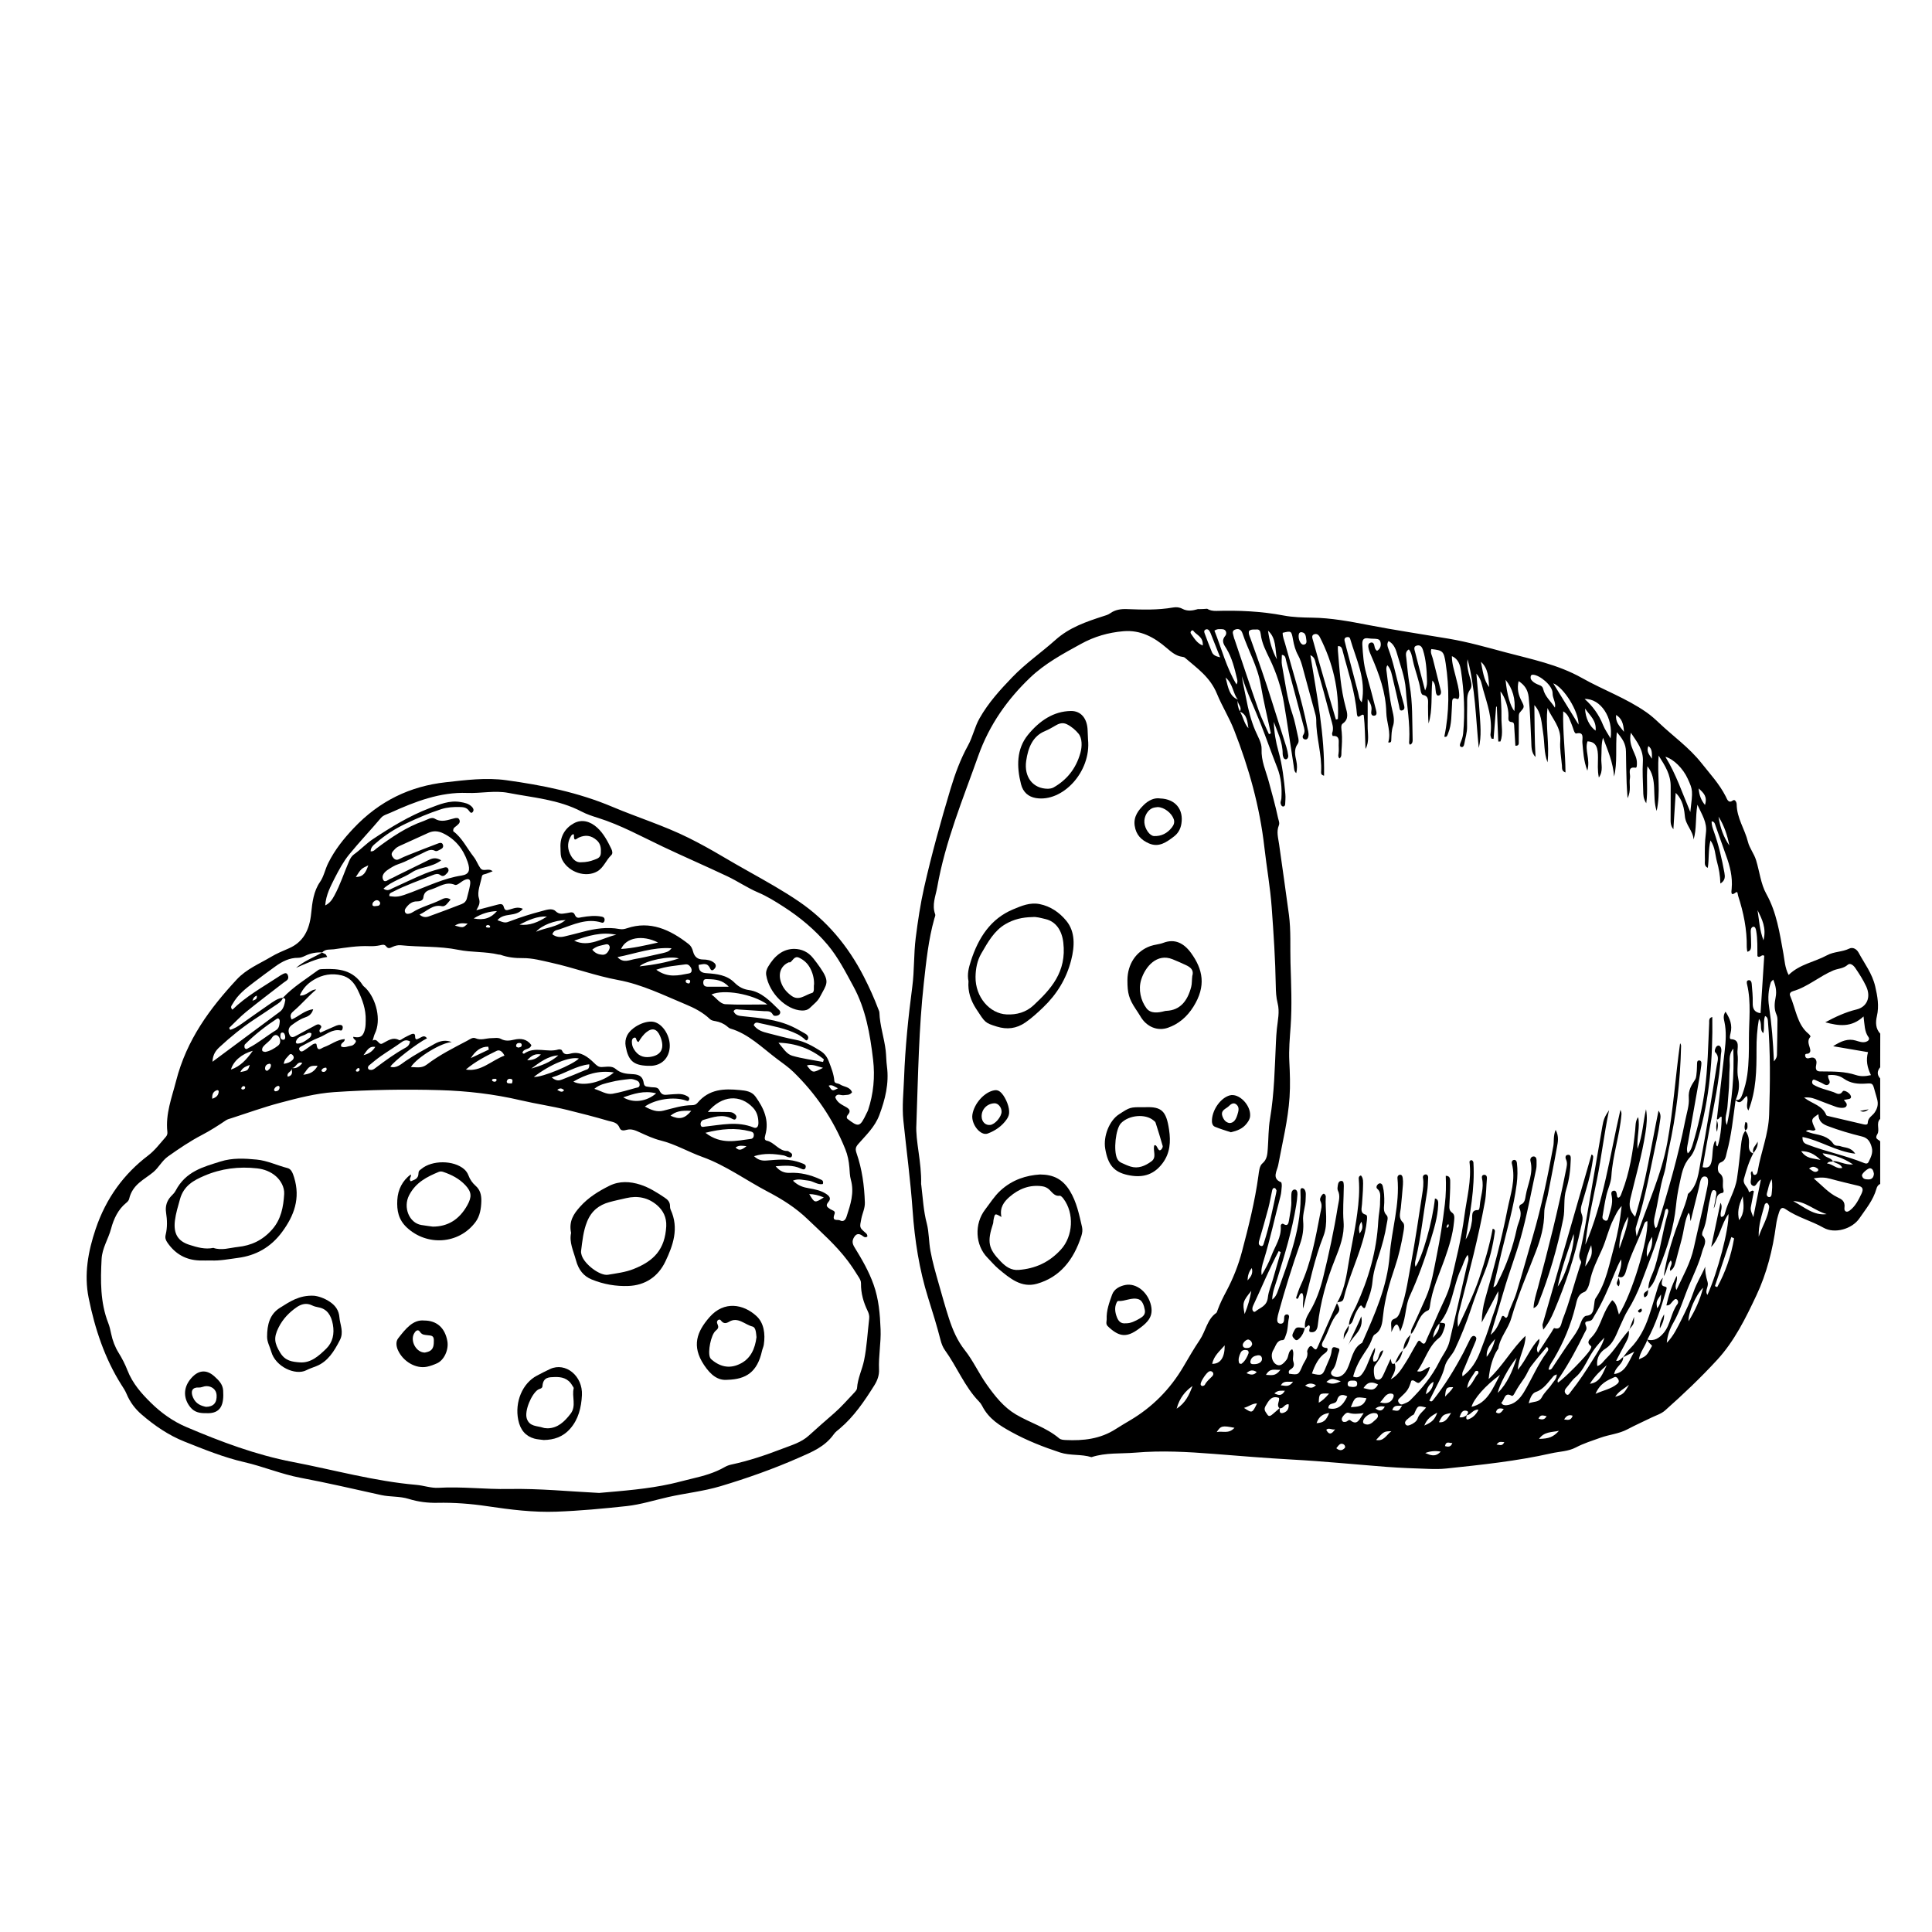 <?xml version="1.0" encoding="UTF-8"?>
<!-- Uploaded to: SVG Repo, www.svgrepo.com, Generator: SVG Repo Mixer Tools -->
<svg fill="#000000" width="800px" height="800px" version="1.1" viewBox="144 144 512 512" xmlns="http://www.w3.org/2000/svg">
 <g>
  <path d="m642.27 417.92c-1.211-1.305-1.266-2.953-0.875-4.625 0.629-2.707 0.168-5.246-0.441-7.871-0.805-3.473-2.84-6.047-4.41-8.969-0.535-0.992-1.57-1.508-2.453-1.074-1.914 0.938-4.047 0.762-5.918 1.777-3.367 1.828-7.203 2.328-10.172 5.211-0.996-1.941-1.055-3.859-1.387-5.688-0.992-5.457-1.793-10.922-4.516-15.781-1.465-2.621-1.797-5.93-2.707-8.902-0.555-1.82-1.75-3.203-2.172-4.918-0.84-3.387-2.941-6.242-2.984-9.945-0.004-0.539-0.457-1.395-0.969-1.023-1.23 0.906-1.551-0.301-1.914-1.02-1.715-3.371-4.176-5.992-6.414-8.832-3.305-4.191-7.516-7.113-11.266-10.68-1.047-0.996-2.117-1.949-3.293-2.777-5.41-3.793-11.465-5.93-17.113-9.113-6.414-3.617-13.43-4.984-20.309-6.82-4.973-1.328-9.949-2.75-14.988-3.602-7.148-1.211-14.316-2.266-21.445-3.652-4.867-0.945-9.75-1.855-14.715-1.93-2.551-0.039-5.133-0.098-7.644-0.574-5.91-1.125-11.871-1.387-17.816-1.215-1.047 0.031-1.82-0.176-2.449-0.574-0.707 0.051-1.406 0.105-2.141 0.105-0.133 0-0.25-0.016-0.379-0.02 0 0.012 0.004 0.02 0.004 0.035-1.375 0.402-2.719 0.594-4.027-0.098-0.816-0.434-1.633-0.504-2.492-0.352-4.07 0.715-8.16 0.574-12.254 0.422-1.566-0.055-3.062 0.145-4.422 1.125-0.59 0.422-1.25 0.57-1.906 0.785-4.422 1.445-8.836 2.918-12.574 6.258-3.777 3.375-7.91 6.203-11.473 9.914-3.176 3.305-6.266 6.672-8.652 10.871-1.289 2.266-1.789 4.906-3.039 7.168-1.988 3.594-3.441 7.512-4.648 11.539-2.578 8.594-4.988 17.262-6.984 26.066-0.996 4.402-1.664 8.883-2.238 13.395-0.543 4.316-0.344 8.688-0.91 12.965-1.059 8.02-1.879 16.062-2.176 24.168-0.137 3.754-0.574 7.5-0.188 11.266 0.82 7.941 1.891 15.844 2.449 23.832 0.555 7.906 1.77 15.719 4.121 23.191 1.168 3.715 2.324 7.418 3.293 11.203 0.238 0.934 0.613 1.906 1.148 2.641 3.176 4.387 5.262 9.75 9.027 13.602 0.316 0.324 0.609 0.711 0.82 1.129 1.773 3.527 4.793 5.309 7.738 6.938 4.141 2.289 8.516 4 12.941 5.453 2.715 0.891 5.586 0.387 8.312 1.238 3.828-1.254 7.777-0.867 11.672-1.199 6.902-0.59 13.809-0.215 20.676 0.328 6.957 0.555 13.93 1.125 20.887 1.512 8.344 0.457 16.656 1.289 24.984 1.934 3.723 0.289 7.457 0.402 11.184 0.535 1.531 0.055 3.078 0.066 4.602-0.098 9.332-0.984 18.66-1.953 27.875-4.035 2.168-0.488 4.449-0.48 6.488-1.551 2.109-1.109 4.324-1.785 6.516-2.574 2.359-0.852 4.863-1.02 7.144-2.227 2.086-1.109 4.231-2.055 6.348-3.094 1.23-0.605 2.609-0.996 3.641-1.914 4.781-4.242 9.43-8.652 13.84-13.445 4.516-4.918 7.512-10.984 10.383-17.098 2.691-5.723 4.312-12.035 5.176-18.547 0.156-1.176 0.438-2.309 0.812-3.43 0.352-1.074 0.801-1.457 1.699-0.836 3.164 2.203 6.805 3.078 10.102 4.953 2.883 1.637 7.543 0.379 9.516-2.543 1.664-2.453 3.613-4.707 4.481-7.801 0.145-0.527 0.449-1.074 0.996-1.258v-11.305c-0.434-0.527-1.578-0.59-0.762-1.895 0.734-1.184-0.434-2.934 0.762-4.055v-10.707c-0.875-0.992-0.84-1.984 0-2.973l0.016-8.922zm-30.934-24.73c-1.031-2.734-1.16-5.402-1.566-7.984 1.168 2.363 2.41 4.703 1.566 7.984zm-9.043-25.121c-1.512-2.223-2.41-4.602-2.867-7.652 1.512 2.41 2.324 4.856 2.867 7.652zm-6.457-10.746c-1.047-1.316-1.523-2.562-1.676-4.383 1.348 1.211 2.363 2.172 1.676 4.383zm-4.566-6.945c1.375 3.043 1.375 3.043 0.68 8.812-2.09-4.934-3.773-10.051-6.606-14.637 2.176 0.59 4.707 3.121 5.926 5.824zm-10.438-8.668c1.004 0.727 0.957 1.738 0.953 3.367-0.844-1.25-1.504-1.98-0.953-3.367zm-6.465-3.773c-1.203-1.578-2.281-2.5-2.082-4.473 1.445 0.902 1.957 2.191 2.082 4.473zm-3.547 1.754c-0.746-1.309-1.512-2.352-1.988-3.547-1.109-2.785-2.769-5.039-4.883-6.906 4.266-0.168 7.637 5.027 6.871 10.453zm-3.961-2.062c-1.602-1.117-2.734-3.394-2.797-5.856 1.312 1.914 3.051 3.16 2.797 5.856zm-4.523-1.605c-2.18-3.562-4.367-7.117-6.711-10.938 2.766 1.047 6.758 7.387 6.711 10.938zm-12.07-13.215c1.773 0.066 5.199 2.867 5.184 4.871-0.012 1.445 0.941 2.438 0.621 3.863-1.043-1.707-2.629-2.871-3.117-4.969-0.207-0.891-0.973-0.969-1.594-1.258-0.621-0.293-1.246-0.645-1.633-1.305-0.121-0.207-0.121-0.59-0.055-0.848 0.062-0.258 0.305-0.367 0.594-0.355zm-4.941 9.648c-1.066-1.316-1.969-4.332-2.332-8.297 1.863 2.312 2.684 5.027 2.332 8.297zm-6.691-6.363c-1.457-1.93-1.699-4.367-2.168-6.707 1.934 1.73 2.019 4.227 2.168 6.707zm-19.246-10.988c0.801-0.23 1.359 0.031 1.715 1.152 0.805 2.555 0.988 5.18 1.055 7.844 0.02 0.754 0.102 1.543-0.492 2.883-0.996-3.809-1.844-6.988-2.648-10.176-0.16-0.605-0.496-1.453 0.371-1.703zm-18.73-2.172c0.402-0.191 0.992-0.18 1.133 0.309 1.578 5.465 4.316 10.656 3.098 16.871-0.762-0.68-0.746-1.723-0.984-2.625-1.055-3.953-2.086-7.91-3.125-11.871-0.145-0.562-0.266-1.137-0.43-1.699-0.121-0.441-0.031-0.824 0.309-0.984zm-8.305-0.871c0.594-0.16 1.062 0.082 1.441 0.828 3.414 6.699 5.144 13.871 4.758 21.66-0.172 0.051-0.344 0.098-0.52 0.145-1.008-3.414-2.023-6.832-3.019-10.254-1.031-3.559-2.062-7.113-3.043-10.691-0.16-0.578-0.535-1.441 0.383-1.688zm-3.402-0.516c1.164 0.125 1.109 1.23 1.258 2.152 0.117 0.711-0.172 1.098-0.789 1.148-0.699-0.012-1.34-1.246-1.266-2.469 0.039-0.547 0.273-0.887 0.797-0.832zm-6.559 7.18c-1.285-2.309-1.98-4.871-2.352-7.582 2.227 1.941 1.84 4.938 2.352 7.582zm-11.23-7.812c0.77-0.371 1.691-0.332 2.109 0.918 1.523 4.574 3.984 8.676 4.828 13.617 0.734 4.336 1.785 8.605 2.691 12.902-0.168 0.07-0.332 0.141-0.504 0.211-0.91-2.09-1.961-4.121-2.715-6.281-2.18-6.219-4.254-12.488-6.363-18.742-0.059-0.188-0.168-0.359-0.195-0.543-0.113-0.727-0.711-1.668 0.148-2.082zm1.414 21.594c-0.473-0.969-0.73-1.984-0.523-3.109-2.211-0.875-2.59-3.117-3.246-5.848 2 1.738 1.941 4.301 3.25 5.848-0.293 1.141 1.242 1.883 0.52 3.109zm2.269 4.473c-1.137-1.199-1.375-2.984-2.227-4.367 1.859 0.715 1.957 2.598 2.227 4.367zm-7.004-26.238c1.168-0.016 1.359 1.168 0.867 1.758-1.18 1.41-0.281 2.422 0.293 3.367 1.508 2.473 2.18 5.301 2.852 8.148 0.09 0.379 0.172 0.766-0.168 1.371-2.66-4.41-3.926-9.441-5.844-14.262 0.816-0.539 1.422-0.379 2-0.383zm-4.445 0.152c0.43-0.266 0.836-0.109 1.117 0.316 0.203 0.309 0.344 0.684 0.484 1.043 0.734 1.848 1.465 3.699 2.352 5.941-1.285-0.273-1.891-0.676-2.195-1.41-0.672-1.598-1.27-3.234-1.883-4.863-0.137-0.359-0.266-0.781 0.125-1.027zm-3.664 0.27c0.121-0.09 0.395-0.156 0.441-0.086 0.855 1.246 2.734 1.562 2.574 3.981-1.516-0.555-2.277-1.93-3.141-3.141-0.152-0.203-0.121-0.566 0.125-0.754zm-3.914 206.15c0.816-2.957 2.328-4.66 4.211-6.019-0.855 2.316-1.855 4.496-4.211 6.019zm1.848-11.223c-3.629 6.191-8.379 10.855-14.09 14.254-1.289 0.766-2.586 1.523-3.848 2.336-4.156 2.691-8.676 3.16-13.301 2.938-0.586-0.031-1.285-0.066-1.719-0.434-3.488-2.941-7.699-4.102-11.477-6.34-3.231-1.91-5.543-4.84-7.758-7.961-2.055-2.891-3.617-6.34-5.738-9.012-2.055-2.594-3.254-5.43-4.254-8.488-0.988-3.027-1.84-6.152-2.719-9.227-0.816-2.863-1.637-5.691-2.18-8.645-0.449-2.422-0.379-5.031-0.973-7.281-0.891-3.367-1.039-6.758-1.457-10.148-0.012-0.098-0.051-0.195-0.047-0.293 0.168-5.84-1.535-11.508-1.254-15.789 0.473-13.539 0.656-25.52 1.965-37.414 0.641-5.777 1.223-11.574 2.797-17.148 0.105-0.371 0.336-0.84 0.23-1.125-0.945-2.519 0.109-4.816 0.527-7.176 2.156-12.219 6.816-23.367 10.867-34.789 2.984-8.41 7.848-15.113 13.715-20.73 3.969-3.805 8.781-6.379 13.477-8.961 3.57-1.969 7.281-3.039 11.27-3.379 4.504-0.387 8.121 1.531 11.527 4.481 1.254 1.082 2.481 2.086 4.074 2.297 0.246 0.031 0.535 0.09 0.727 0.258 3.184 2.762 6.656 5.074 8.496 9.582 1.34 3.273 3.219 6.231 4.527 9.582 3.898 9.957 6.797 20.219 8.027 31.102 0.598 5.297 1.547 10.531 1.934 15.871 0.5 6.906 0.969 13.816 1.082 20.746 0.023 1.578 0.098 3.117 0.492 4.676 0.574 2.238 0.035 4.527-0.203 6.769-0.125 1.18-0.191 2.348-0.246 3.531-0.316 6.797-0.43 13.609-1.57 20.332-0.441 2.594-0.395 5.305-0.594 7.957-0.109 1.457-0.188 2.816-1.438 3.859-0.766 0.641-0.887 2.106-1.043 3.269-0.934 6.836-2.609 13.469-4.348 20.059-0.961 3.652-2.394 7.238-4.121 10.484-0.883 1.652-1.707 3.281-2.348 5.059-0.098 0.273-0.188 0.637-0.379 0.766-2.363 1.621-2.793 4.828-4.336 7.117-1.527 2.254-2.906 4.644-4.297 7.016zm24.254-47.191c0.188 0.109 0.277 0.43 0.379 0.598-0.047 0.289-0.07 0.484-0.109 0.672-0.953 4.379-1.805 8.793-3.18 13.027-0.172 0.535-0.266 1.27-0.977 0.938-0.621-0.293-0.465-0.922-0.293-1.512 0.801-2.797 1.629-5.582 2.367-8.398 0.418-1.586 0.676-3.234 1.047-4.84 0.086-0.352 0.367-0.723 0.766-0.484zm-6.996 40.109c0.492 0.176 0.855 0.562 0.91 1.238-0.266 0.891-0.906 1.012-1.594 0.992-0.438-0.012-0.852-0.191-0.898-0.77-0.047-0.641 1.035-1.652 1.582-1.461zm0.684-12.91c-0.398 2.191-0.867 3.894-1.77 6.137-0.598-2.973-0.469-3.394 1.77-6.137zm-0.992-2.773c0.031-1.266 0.348-2.312 1.125-3.281 0.426 1.574-0.391 2.449-1.125 3.281zm-9.367 25.402c-0.691 0.707-1.465 1.301-1.953 2.258-0.102 0.203-0.422 0.25-0.574 0.336-0.363-0.059-0.559-0.195-0.539-0.555 0.047-0.805 1.621-3.125 2.309-3.352 0.344-0.109 0.699-0.02 0.926 0.297 0.25 0.363 0.094 0.742-0.168 1.016zm-0.016-3.305c0.492-2.16 1.918-3.281 3.324-4.883 0.027 3.266-1.184 4.941-3.324 4.883zm1.207 18.094c1.094-1.684 1.457-1.77 4.711-1.133-1.582 1.734-3.152 0.758-4.711 1.133zm5.949-18.285c-0.332-0.973-0.012-1.891 0.371-2.727 0.363-0.789 1.078-0.828 1.758-0.684 0.238 0.051 0.398 0.309 0.383 0.742-0.387 1.078-0.934 2.141-1.875 2.836-0.133 0.098-0.594-0.027-0.637-0.168zm4.664 2.367c-0.84 0.945-1.594 0.746-2.719 0.312 0.98-0.922 1.711-0.914 2.719-0.312zm-3.387 9.512c1.43-0.43 2.266-1.219 3.457-1.176-1.27 2.606-1.27 2.606-3.457 1.176zm2.731-11.594c-0.52 0.02-1.168-0.004-1.02-0.801 0.203-1.078 1.074-1.41 1.918-1.547 0.523-0.086 1.039 0.109 1.137 0.812 0.133 0.875-0.77 1.527-2.035 1.535zm0.312-13.98c-0.371 0.316-0.82-0.07-0.82-0.699 0-0.277 0.09-0.586 0.211-0.836 2.266-4.812 4.281-9.789 6.766-14.453l0.539 0.262c-0.691 2.41-1.375 4.816-2.07 7.227-0.457 1.594-1.152 3.148-1.336 4.781-0.258 2.394-2.059 2.672-3.289 3.719zm2.789 16.816c1.066-1.879 2.227-1.254 3.82-1.336-1.316 1.82-2.453 1.367-3.82 1.336zm5.012 4.199c-0.832 1.441-1.605 1.258-2.793 0.711 1.02-0.922 1.75-0.676 2.793-0.711zm-4.656 6.301c-0.363-0.609-1.098-1.176-0.457-2.273 0.848-1.449 1.586-2.828 3.543-2.121 0.273 0.816-0.801 1.934 0.156 2.727-0.574 0.492-1.145 0.992-1.723 1.492-0.48 0.406-1.074 0.926-1.52 0.176zm4.297-0.453c-1.074 0.359-1.078-0.371-0.973-1.211 0.934 0.195 1.27-1.238 2.332-1.031 0.09 1.16-0.355 1.91-1.359 2.242zm-0.719-7.266c0.762-1.367 1.82-0.832 3.238-0.977-1.133 1.664-2.246 0.969-3.238 0.977zm6.43 0.043c1.113-0.742 1.859-0.613 2.883-0.098-1.016 1.039-1.762 0.723-2.883 0.098zm3.043 9.969c0.605-1.828 1.777-2.473 3.34-2.691-0.816 2.031-1.508 2.586-3.34 2.691zm2.602-10.941c1.367-1.012 1.367-1.012 3.824-0.156-1.617 0.781-2.664 0.844-3.824 0.156zm5.543 3.844c-1.176 2.492-2.656 3.727-5.023 3.152 0.051-1.793 1.945-0.762 2.324-2.203 0.348-1.332 1.336-1.656 2.699-0.949zm-4.836-0.738c-1.02 1.203-1.785 1.875-2.727 2.422 0.082-2.465 0.148-2.531 2.727-2.422zm-0.75 9.59c0.762-0.684 1.613 0.18 2.359-0.145-0.727 1.062-1.492 1.828-2.359 0.145zm4.91 4.824c-0.574 0.641-1.281 0.867-2.238 0.07 0.605-0.719 1.027-1.562 1.945-1.031 0.34 0.195 0.52 0.711 0.293 0.961zm1.496-7.324c-0.395-0.324-0.762 0.273-1.16 0.371-0.434 0.105-0.891 0.137-1.078-0.398-0.172-0.504 0.168-0.918 0.453-1.273 0.363-0.441 0.848-0.855 1.324-0.695 1.195 0.395 2.402 0.277 3.984 0.086-1.133 1.539-1.637 3.445-3.523 1.91zm3.469-8.551c1.133-1.762 2.348-1.723 3.848-0.957-1.047 2.051-2.383 1.246-3.848 0.957zm5.652 4.91c-0.805 1.543-1.652 1.023-2.481 0.539 0.73-0.645 1.492-0.691 2.481-0.539zm-4.867-2.215c-0.75 2.336-2.383 2.231-4.133 2.363 1.094-2.789 1.141-2.816 4.133-2.363zm-3.602-2.981c-0.539-0.133-1.352 0.121-1.375-0.789-0.023-0.852 0.754-0.926 1.301-0.906 0.516 0.016 1.293-0.074 1.215 0.945-0.062 0.758-0.668 0.695-1.141 0.75zm5.91 8.754c-0.855 0.812-1.715 1.598-2.922 0.977-0.293-0.152-0.309-0.453-0.262-0.727 0.141-0.926 1.652-2.055 2.805-2.098 0.363 0.055 0.848-0.07 1.055 0.469 0.211 0.555-0.145 0.887-0.469 1.203-0.074 0.07-0.148 0.117-0.207 0.176zm0.246 5.281c2.074-2.273 2.074-2.273 4.047-2.324-1.383 1.066-2.039 2.769-4.047 2.324zm1.043-9.965c0.977-0.902 1.41-2.301 2.781-2.332 0.555-0.012 1.055 0.211 0.746 1.027-0.504 1.336-1.746 1.828-3.527 1.305zm3.238 2.047c0.504-1.559 1.566-0.996 2.613-1.184-0.906 1.523-0.906 1.523-2.613 1.184zm1.645-2.133c-0.281-0.609 0.168-0.887 0.48-1.18 1.949-1.812 2.227-2.227 2.918-4.438 0.84-0.562 1.492 1.102 2.297 0.352 1.109-1.027 2.188-2.125 2.637-4.012-1.18 0.18-1.875 1.531-3.375 1.125 2.121-2.906 2.988-6.648 5.773-8.805 0.762-0.59 1.074-1.512 1.379-2.434 0.488-1.48 0.449-1.543-1.129-1.621 3.316-4.012 3.445-9.719 5.648-14.316 0.562-1.184 0.836-2.562 1.719-3.68 0.488 1.16-0.016 2.062-0.215 2.949-1.508 6.676-3.039 13.348-4.609 20.008-0.484 2.039-1.797 3.57-2.691 5.367-1.98 3.981-4.719 7.219-7.691 10.191-0.555 0.555-1.344 0.828-2.066 1.102-0.426 0.148-0.855-0.129-1.074-0.609zm9.168-17.039c0.145-1.512 0.75-2.75 1.688-3.805 0.133 1.652-0.766 2.738-1.688 3.805zm0.121 11.66c-0.121 1.707-0.953 2.613-2.016 3.32 0.195-1.406 0.699-2.555 2.016-3.32zm-6.246 11.477c-0.434 0.168-0.871 0.246-1.16-0.18-0.328-0.5 0-0.918 0.332-1.23 0.395-0.367 0.82-0.68 1.23-1.031 0.238-0.207 0.555-0.145 0.75-0.594 0.941-2.172 0.973-2.152 3.129-1.617-0.781 1.039-1.824 1.637-2.273 2.984-0.25 0.734-1.18 1.344-2.008 1.668zm7.234-3.285c-0.637 1.809-1.344 2.516-3.422 3.422 0.719-1.855 1.961-2.621 3.422-3.422zm-3.176 10.703c1.266-0.492 2.543-0.645 4.098-0.379-1.406 1.57-2.762 0.945-4.098 0.379zm3.629-8.168c1.012-1.98 1.055-2.016 3.219-2.449-0.957 1.555-1.68 2.676-3.219 2.449zm1.602 6.336c0.297-1.512 1.258-0.719 1.953-0.82-0.422 1.152-1.156 1.023-1.953 0.82zm0.016-13.109c0.215-2.387 0.359-2.555 2.156-2.516-0.551 1.074-1.418 1.645-2.156 2.516zm5.758 4.887c-0.527 0.422-1.09 0.707-1.926 0.574 0.379-1.109 0.754-1.945 1.762-1.734 0.879 0.184 0.402 0.719 0.164 1.16zm0.109-7.172c0.191-2.016 1.391-3.043 2.106-4.363 0.086-0.16 0.457-0.23 0.648-0.16 0.281 0.105 0.289 0.574 0.137 0.727-1.023 1.055-1.422 2.762-2.891 3.797zm0.344 8.281c-0.699 0.273-0.664-0.484-0.441-1.066 1.066-0.098 1.633-1.613 3.094-1.48-0.676 1.43-1.645 2.16-2.652 2.547zm0.812-3.297c0.586-2.137 3.637-5.633 7.547-8.48-1.891 3.496-3.332 7.539-7.547 8.48zm11.949-12.945c-1.098 3.508-2.516 6.769-4.969 9.246 0.141-1.715 3.16-7.316 4.969-9.246zm-3.414 13.512c-0.664 0.984-1.203 1.512-2.074 0.867 0.328-1.137 1.02-1.141 2.074-0.867zm-1.906 9.457c0.691-1.082 1.328-0.625 2.062-0.684-0.602 1.262-1.262 0.641-2.062 0.684zm2.484-10.445c-0.246 0.016-0.508-0.047-0.746-0.133-0.141-0.055-0.246-0.238-0.508-0.508 0.91-0.676 0.785-2.973 2.731-1.891 0.395 0.223 0.707-0.449 0.926-0.852 0.73-1.328 1.566-2.555 2.43-3.769 0.695-0.977 1.109-2.238 1.824-3.188 1.324-1.773 2.781-3.422 4.188-5.125 0.711 0.543 0.242 1.109-0.02 1.465-2.414 3.219-3.981 7.09-6.07 10.551-1.152 1.883-2.629 3.32-4.754 3.449zm7.918-3.519c2.109-0.695 3.281-2.629 4.719-4.238 0.156-0.176 0.422-0.215 0.84-0.418-0.047 1.27-0.828 1.828-1.289 2.539-0.812 1.25-1.961 2.156-2.684 3.527-0.73 1.379-2.051 1.062-3.473 1.582 0.441-1.68 1.031-2.711 1.887-2.992zm14.289-29.148c0.59-3.129 1.984-5.809 3.234-8.574 1.18-2.621 1.762-5.535 3.078-8.098 0.555-1.082 0.988-2.223 2.152-3.473-0.441 3.941-1.027 7.297-1.934 10.539-1.328 4.769-2.16 9.805-4.949 13.879-0.332 0.484-0.301 1.094-0.395 1.676-0.211 1.367-0.188 2.863-2.035 2.996-0.832 0.059-1.375 1.41-1.727 2.402-0.57 1.594-1.523 2.82-2.445 4.121-1.672 2.359-3.25 4.812-4.863 7.231-0.207 0.312-0.395 0.641-1.02 0.516 0.195-1.168 0.898-2.012 1.43-2.906 2.523-4.273 4.457-8.855 5.691-13.852 0.379-1.543 0.562-3.168 2.336-3.793 0.676-0.223 1.254-1.664 1.445-2.664zm-1.172-4.106c0.152-1.918 0.719-3.699 1.566-5.656 0.355 2.426 0.215 2.973-1.566 5.656zm8.91 12.723c-0.457-1.426-0.57-2.957-1.777-3.789-1.09 1.305-1.844 2.832-2.539 4.492-0.789 1.891-1.523 3.879-2.957 5.344-0.562 0.574-1.414 1.375-0.152 2.312 0.277 0.203-0.066 0.715-0.238 1.031-0.812 1.5-6.891 7.672-8.504 8.652-0.273-0.715 0.223-1.062 0.523-1.516 2.449-3.691 4.578-7.621 6.543-11.672 0.266-0.551 0.727-0.941 0.367-1.832-0.398-0.988-0.238-1.148 0.945-1.32 0.742-0.105 0.902-0.75 1.234-1.289 2.191-3.559 3.828-7.465 5.43-11.395 0.504-1.238 1.031-2.465 1.707-3.637 0.242 1.648-0.398 3.074-0.82 4.551 1.375 0.664 1.855-0.457 2.16-1.613 1.109-4.191 3.25-7.824 4.621-11.875 0.18-0.539 0.344-1.152 1.008-1.152 0.184 5.133-4.047 19.148-7.551 24.707zm8.801-20.586c0.168 2.231-0.383 3.613-1.379 5.332-0.191-2.172 0.273-3.586 1.379-5.332zm-8.684 3.133c-0.172-2.316 0.984-6.492 2.394-8.465-0.293 3.023-1.477 5.688-2.394 8.465zm-19.285 44.391c-0.539 1.039-1.273 0.969-2.144 0.66 0.527-1.273 1.383-0.75 2.144-0.66zm-2.012 6.031c1.379-1.949 3.293-1.727 5.289-2.144-1.52 1.652-2.633 2.078-5.289 2.144zm6.664-5.152c0.57-0.996 1.27-1.359 2.254-0.988-0.469 1.414-1.422 1.078-2.254 0.988zm1.781-7.379c-0.359 0.449-0.746 1.344-1.391 0.523-0.523-0.664-0.07-1.254 0.387-1.77 0.73-0.828 1.344-1.828 2.168-2.504 1.727-1.43 2.695-3.531 3.793-5.496 1.078-1.93 2.398-3.559 3.934-5.066-0.609 2.18-1.863 3.914-2.984 5.738-1.836 2.984-3.766 5.879-5.906 8.574zm9.504-7c-1.055 1.977-1.602 4.559-4.469 4.926 1.379-2.191 2.93-3.562 4.469-4.926zm-2.965 7.582c1.188-2.812 3.144-3.566 5.004-4.422 0.406-0.191 0.812 0.152 1.043 0.637 0.273 0.57 0.012 0.902-0.367 1.211-1.613 1.309-3.531 1.609-5.68 2.574zm5.207 0.789c0.957-1.508 2.223-2.047 3.652-3.164-1.359 2.379-1.582 2.559-3.652 3.164zm-0.281-6.023c0.352-2.031 2.352-2.559 2.41-4.469 0.801-0.402 1.605-0.805 2.922-1.473-1.566 2.746-2.277 5.527-5.332 5.941zm6.551-3.918c0.398-2.039 1.656-3.402 2.223-5.129 0.238 0.73 0.898 1.008 1.281 1.57-1.496 2.699-1.496 2.699-3.504 3.559zm6.609-7.027c-1.254 1.508-2.59 2.262-4.359 1.828 2.238-4.074 3.664-8.551 4.996-13.078 0.273-0.934 0.07-0.848-0.664-1.082-0.902-0.289-0.406-1.449-0.203-2.266-0.875 0.875-1.215 2.098-1.578 3.316-0.695 2.328-1.375 4.66-2.152 6.953-1.094 3.246-2.644 6.152-4.938 8.473-0.676 0.684-1.238 1.516-1.848 2.289-0.59 0.289-0.906 1.168-1.883 0.996 0.891-1.691 1.719-3.324 2.606-4.914 0.539-0.969 0.918-1.945 0.734-3.109-2.121 2.344-3.734 5.246-6.004 7.43-0.707 0.676-1.203 1.656-2.328 1.984-0.348-2.277 0.945-3.848 2.109-4.578 2.348-1.473 3.004-4.133 4.117-6.438 0.598-1.246 1.066-2.488 1.82-3.699 1.414-2.281 2.644-4.785 3.621-7.422 2.316-6.258 4.902-12.391 6.312-19.051 0.059-0.277 0.262-0.5 0.578-0.484 0.383 0.379 0.227 0.875 0.098 1.328-1.359 4.676-1.961 9.598-3.422 14.242-0.59 1.863-1.707 3.523-1.691 5.629 1.738-1.43 2.16-3.836 2.977-5.859 2.062-5.106 3.758-10.402 4.324-16.051 0.195-1.969 0.5-3.898 0.922-5.793 0.562-2.539 0.906-5.094 2.769-7.133 1.152-1.266 1.719-3.402 2.254-5.266 2.973-10.348 3.863-21.027 3.688-31.918-1.004 0.215-0.797 1.031-0.828 1.672-0.281 5.93-0.352 11.871-1.176 17.766-0.684 4.906-1.793 9.668-3.199 14.34-0.238 0.785-0.5 1.672-1.301 2.367-0.414-1.027-0.098-1.945 0.055-2.82 0.961-5.531 1.953-11.055 2.934-16.582 0.207-1.164 0.406-2.332 0.535-3.512 0.066-0.625 0.328-1.641-0.434-1.723-0.84-0.086-0.574 0.969-0.648 1.594-0.047 0.395 0.004 0.797-0.051 1.184-0.109 0.777-0.074 1.715-0.441 2.289-0.953 1.484-1.844 2.742-1.672 4.918 0.145 1.883-0.539 3.875-0.918 5.801-1.898 9.648-4.625 19.008-7.523 28.301-0.023 0.082-0.121 0.133-0.363 0.367-0.59-1.098-0.453-2.254-0.207-3.269 0.883-3.707 1.32-7.527 2.453-11.195 0.625-2.035 0.77-4.348 1.254-6.519 1.988-8.938 3.055-18.047 3.254-27.281 0.004-0.246-0.074-0.492-0.258-0.75-1.234 8.746-1.793 17.59-3.379 26.273-1.594 8.711-5.281 16.402-8.141 24.91-0.328-1.883-0.363-1.898-0.012-2.996 2.41-7.43 3.719-15.215 5.387-22.883 0.332-1.531 0.613-3.09 0.812-4.656 0.102-0.805 0.398-1.707-0.383-2.793-1.965 9.488-3.332 18.887-6.195 28.133-1.406-1.535-1.727-2.832-1.258-4.832 1.371-5.82 3.09-11.531 3.996-17.492 0.312-2.039 0.535-4.07 0.141-6.176-0.762 3.301-0.863 6.785-2.242 10.52-0.246-3.18 0.711-5.75 0.156-8.43-0.789 1.062-0.664 2.328-0.789 3.516-0.594 5.613-1.461 11.148-3.492 16.348-0.207 0.523-0.324 1.137-0.832 1.465-0.516 0.09-0.48-0.422-0.527-0.75-0.098-0.641-0.262-1.23-0.934-1.059-0.699 0.18-0.539 0.852-0.422 1.441 0.398 2.066-0.434 3.875-0.902 5.758-0.133 0.523-0.344 0.887-0.902 0.672-0.473-0.18-0.73-0.535-0.637-1.094 0.312-1.844 0.59-3.699 1.004-5.516 0.387-1.719 1.23-3.371 1.336-5.094 0.348-5.598 2.211-10.836 2.676-16.391 0.031-0.379-0.047-0.77-0.277-1.215-2.793 12.02-4.422 24.43-9.297 35.727 0.594-5.871 1.941-11.574 3.09-17.305 1.18-5.875 1.844-11.84 3.195-18.344-1.188 1.75-1.473 2.516-1.777 4.297-1.547 9.012-3.094 18.027-4.656 27.039-0.301 1.738-0.66 3.461-1.031 5.184-0.242 1.129-0.832 2.203-0.055 3.375 0.293 0.441-0.035 0.938-0.18 1.391-1.551 4.707-2.769 9.559-4.586 14.148-0.43 1.09-0.395 2.91-2.227 2.324-0.156-0.051-0.504 0.707-0.754 1.094-1.168 1.789-2.332 3.582-3.551 5.453-0.887-1.523 0.66-2.336 0.289-3.699-2.242 2.172-3.289 5.375-5.648 8.207 0.238-3.602 2.051-5.965 2.039-9.004-3.606 3.406-6.082 8.082-9.766 11.445 0.258-3.019 1.199-6.09 2.367-7.801 0.051-0.074 0.168-0.125 0.176-0.203 0.453-3.098 2.609-5.203 3.449-8.117 1.762-6.098 4.277-11.836 6.523-17.695 1.258-3.289 2.211-6.625 2.215-10.27 0.004-1.605 0.629-3.062 0.926-4.602 0.805-4.254 1.688-8.484 2.438-12.746 0.238-1.344 0.598-2.816-0.344-4.613-0.684 1.672-0.383 3.066-0.621 4.336-1.48 8.035-3.129 16.02-5.406 23.816-1.473 5.031-2.848 10.098-4.383 15.105-0.625 2.031-1.699 3.859-2.246 5.949-0.105 0.398-0.441 0.82-0.734 0.492-0.836-0.941-0.922 0.016-1.164 0.543-0.609 1.34-1.102 2.777-2.672 4.086 1.285-4.297 2.418-7.981 3.492-11.684 1.359-4.684 3.109-9.215 4.434-13.891 1.699-5.992 2.812-12.207 4.137-18.344 0.16-0.75 0.098-1.578 0.102-2.367 0.004-0.57-0.293-0.977-0.762-0.984-0.637-0.012-1.004 0.625-0.855 1.195 0.84 3.293-0.727 6.121-1.246 9.145-0.156 0.918-0.258 2-1.273 2.387-0.348 0.133-0.559 0.613-0.402 0.969 0.898 2-0.297 3.629-0.672 5.379-1.066 5.012-2.746 9.742-5.039 14.176-0.246 0.48-0.316 1.117-1.188 1.402 0.746-3.203 1.438-6.227 2.156-9.246 1.438-6 3.219-11.895 4.019-18.082 0.242-1.875 0.277-3.75 0.059-5.621-0.059-0.523-0.383-0.902-0.902-0.754-0.395 0.109-0.543 0.535-0.441 0.918 1.125 4.273-0.398 8.23-1.176 12.223-1.562 8.016-3.672 15.859-5.898 23.66-0.555 1.949-0.867 3.996-0.902 6.238 1.457-2.754 2.91-5.516 4.367-8.273 0.191 2.949-1.164 5.344-1.914 7.934-0.785 2.711-1.824 5.332-2.816 7.957-1.008 2.66-2.422 4.969-4.727 6.664-0.258-0.941 0.223-1.535 0.484-2.172 0.953-2.309 1.914-4.613 2.887-6.906 0.238-0.555 0.52-1.176-0.074-1.531-0.527-0.324-0.988 0.172-1.258 0.691-0.621 1.184-1.16 2.422-1.785 3.602-2.359 4.465-4.957 8.723-8.031 12.57-0.227 0.281-0.449 0.609-1.02 0.176 0.523-1.039 1.062-2.102 1.594-3.168 0.934-1.883 1.969-3.672 2.488-5.824 0.438-1.832 1.93-2.953 2.707-4.621 1.617-3.457 3.039-6.996 4.254-10.672 1.098-3.32 2.336-6.574 3.621-9.805 1.34-3.356 2.176-6.863 2.68-10.5 0.055-0.398 0.117-0.797-0.562-0.953-0.832 4.481-2.121 8.82-3.562 13.094-1.445 4.301-3.461 8.293-5.598 12.953-0.363-2.254 0.156-3.691 0.523-5.109 2.398-9.289 4.84-18.559 6.578-28.062 0.379-2.062 0.336-4.137 0.535-6.195 0.051-0.523-0.18-0.992-0.727-0.973-0.59 0.02-0.68 0.535-0.562 1.047 0.555 2.434-0.414 4.691-0.594 7.039-0.035 0.465-0.109 1.27-0.484 1.258-1.965-0.051-1.414 1.602-1.594 2.852-0.246 1.75-0.707 3.441-1.672 4.926 1.102-6.746 2.488-13.441 2.055-20.367-0.02-0.312-0.297-0.719-0.734-0.625-0.109 0.137-0.324 0.281-0.312 0.395 0.613 4.926-0.719 9.609-1.344 14.367-0.797 6.074-2.301 11.977-3.688 17.887-0.641 2.719-2.055 5.199-3.164 7.769-0.992 2.301-2.019 4.578-3.062 6.848-0.359 0.777-0.52 2.141-1.719 0.766-0.527-0.609-0.875 0.344-1.109 0.719-0.941 1.523-1.734 3.168-2.695 4.664-1.137 1.762-2.191 3.672-4.082 4.644 0.684-1.316 1.578-2.535 1.074-4.191-0.734 0.246-0.801 0.176-1.102-1.25-0.645 1.422-1.23 2.676-1.785 3.945-0.449 1.027-0.945 1.98-2.133 1.449-0.52-0.23-0.742-2.883-0.289-3.562 0.828-1.234 1.805-2.336 2.266-4.062-1.578 0.238-0.828 3.113-2.578 2.969-0.562-1.289 0.594-2.227 0.363-3.691-1.34 2.141-1.812 4.566-3.066 6.492-0.691 1.066-1.352 1.734-2.719 1.18 0.629-2.336 1.715-4.387 2.977-6.254 0.691-1.02 1.355-1.996 1.824-3.168 0.246-0.621 0.473-1.473 0.922-1.727 1.824-1.059 2.016-3.117 2.207-4.973 0.469-4.481 1.715-8.66 3.117-12.801 1.039-3.055 1.75-6.195 2.289-9.406 0.152-0.902 0.395-2.016-0.172-2.551-1.23-1.18-0.664-2.469-0.527-3.789 0.211-2.062 0.398-4.125 0.562-6.195 0.047-0.586 0.02-1.195-0.055-1.773-0.066-0.5-0.289-0.953-0.832-0.84-0.383 0.082-0.605 0.465-0.562 0.863 0.664 7.012-1.543 13.629-2.062 20.477-0.637 8.383-3.988 15.645-7.188 22.953-0.039 0.09-0.066 0.223-0.125 0.25-2.578 1.359-2.75 4.57-3.961 6.973-0.781 1.551-2.055 2.383-3.336 1.98-0.785-0.246-1.316-0.902-0.613-1.691 1.129-1.27 1.16-2.984 1.656-4.504 0.172-0.523 0.52-1.23-0.223-1.379-0.516-0.105-1.449-0.742-1.578 0.625-0.152 1.633-0.957 2.941-1.512 4.367-0.898 2.301-1.148 2.367-3.723 1.754 0.777-2.246 1.762-4.254 3.586-5.496 0.594-0.402 0.742-1.238 0.316-1.27-2.074-0.145-1.039-1.633-0.664-2.309 1.23-2.231 1.805-4.934 3.516-6.812 0.941-1.031 0.324-1.879-0.125-2.766-1.664 3.762-3.352 7.512-4.969 11.301-0.465 1.09-0.621 1.336-1.535 0.301-0.742-0.84-1.414 1.043-1.391 1.133 0.379 1.629-0.68 2.559-1.195 3.758-1.094 2.543-1.066 2.559-3.586 2.215-0.176-0.406-0.117-0.816 0.211-1.023 0.781-0.488 1.336-0.961 0.906-2.203-0.336-0.977 0.344-2.144-0.281-3.269-1.164 0.453-0.883 1.961-1.523 2.797-0.973 1.27-1.777 1.812-2.766 1.219-1.082-0.648-1.547-2.488-0.742-3.777 0.645-1.027 0.898-2.641 2.469-2.648 0.527 0 0.664-0.836 0.875-1.355 0.59-1.457 0.465-3.094 0.812-4.621 0.102-0.434-0.082-0.812-0.484-0.836-0.336-0.02-0.684 0.133-0.762 0.609-0.047 0.289-0.023 0.59-0.055 0.883-0.074 0.715-0.438 1.031-1.047 0.957-0.676-0.082-0.82-0.645-0.75-1.281 0.066-0.578 0.223-1.148 0.371-1.707 1.684-6.125 3.57-12.172 5.664-18.129 0.691-1.965 1.012-3.961 0.82-6.09-0.18-1.996 0.66-3.859 0.664-5.848 0-0.887 0.223-1.805-0.336-2.559-0.141-0.191-0.441-0.316-0.664-0.301-0.262 0.02-0.398 0.336-0.383 0.645 0.484 9.629-2.977 18.062-5.984 26.625-0.281 0.797-0.637 1.621-1.5 2.262 0.059-2.035 0.781-3.688 1.301-5.371 1.984-6.43 3.961-12.855 5.062-19.594 0.16-0.969 0.281-1.953 0.328-2.938 0.023-0.59-0.145-1.309-0.797-1.258-0.551 0.047-0.812 0.641-0.816 1.301-0.004 0.492-0.047 0.992-0.016 1.484 0.117 1.812-0.336 3.535-0.594 5.289-0.145 0.996-0.383 1.754-1.473 1.055-0.371-0.242-0.762 0.172-0.73 0.527 0.223 3.098-1.535 5.356-2.488 7.934-0.66 1.789-1.582 3.445-2.562 5.09-0.25-1.387 0.141-2.629 0.516-3.844 1.719-5.598 2.938-11.371 4.453-17.039 0.227-0.84 0.277-1.75 0.348-2.637 0.031-0.371-0.035-1.043-0.191-1.102-2.535-0.992-1.02-3.066-0.75-4.508 1.109-5.996 2.606-11.898 3.012-18.055 0.211-3.16 0.098-6.309-0.066-9.477-0.156-3.043 0.125-6.125 0.344-9.18 0.398-5.648 0.137-11.285-0.031-16.922-0.121-4.254 0.145-8.535-0.418-12.762-0.832-6.246-1.738-12.48-2.613-18.723-0.23-1.641-0.742-3.258-0.055-4.941 0.266-0.656-0.082-1.355-0.227-2.023-0.695-3.269-1.598-6.465-2.469-9.672-0.754-2.785-2.012-5.359-1.879-8.531 0.066-1.602-0.996-3.316-1.676-4.906-1.148-2.684-1.848-5.523-2.398-8.434-0.371-1.988-0.883-3.941-1.16-5.981 1.359 4.394 3.34 8.438 4.996 12.652 1.516 3.859 2.883 7.801 4.41 11.656 0.992 2.516 1.254 5.324 1.074 8.125-0.031 0.469-0.332 0.902-0.168 1.426 0.125 0.395 0.301 0.727 0.699 0.684 0.258-0.023 0.457-0.258 0.473-0.586 0.035-0.887 0.133-1.789 0.051-2.664-0.363-3.84-0.781-7.656-1.828-11.367-0.707-2.504-1.16-5.113-1.234-7.805 0.973 2.762 2.367 5.352 2.348 8.488 0 0.289 0.074 0.586 0.168 0.855 0.137 0.414 0.465 0.66 0.801 0.559 0.344-0.102 0.559-0.555 0.508-0.938-0.102-0.777-0.262-1.551-0.492-2.293-1.25-4-2.555-7.977-3.793-11.98-1.762-5.68-3.742-11.254-5.734-16.828-0.223-0.621-0.578-1.234-0.363-1.965 0.625-0.527 1.324-0.324 1.98-0.383 0.742-0.066 1.008 0.367 1.109 1.219 0.293 2.484 1.402 4.519 2.445 6.699 1.723 3.602 3.027 7.543 3.719 11.637 0.934 5.531 1.715 11.098 2.586 16.645 0.102 0.645 0.066 1.402 0.672 1.867 0.258-1.098 0.25-2.18 0.016-3.234-0.348-1.562-0.676-3.062 0.352-4.5 0.406-0.57 0.23-1.336 0.07-2.012-0.469-2-0.805-4.07-1.473-5.981-1.449-4.172-1.945-8.594-2.762-12.934-0.156-0.84-0.023-1.754-0.023-2.676 1.023 0.051 0.992 1.059 1.164 1.688 1.547 5.656 3.027 11.336 4.543 17.004 0.227 0.855 0.539 1.652-0.031 2.519-0.289 0.441-0.188 0.992 0.336 1.164 0.625 0.203 0.953-0.238 1.043-0.918 0.105-0.812-0.172-1.559-0.328-2.328-1.508-7.535-3.871-14.766-5.875-22.129-0.258-0.938-0.66-1.828-0.637-2.852 2.293-0.543 2.316-0.551 2.742 1.809 0.262 1.473 0.629 2.856 1.344 4.137 0.598 1.078 0.969 2.301 1.293 3.543 0.973 3.688 2.012 7.356 3.004 11.039 0.227 0.848 0.52 1.727 0.516 2.594-0.047 4.656 1.562 9.098 1.285 13.785-0.02 0.367 0.047 0.797 0.785 0.961 0.207-10.855-1.914-21.27-3.629-31.938 1.23 0.5 1.254 1.629 1.496 2.453 1.375 4.785 2.699 9.598 3.953 14.43 0.309 1.184 0.836 2.418 0.328 3.754-0.082 0.207 0.102 0.777 0.137 0.777 1.082-0.082 1.703 0.262 1.605 1.75-0.066 0.977 0.102 1.969-0.055 2.957-0.059 0.367-0.172 0.785 0.238 1.25 0.676-0.453 0.488-1.258 0.535-1.941 0.125-1.676 0.227-3.356 0.074-5.043-0.07-0.766-0.316-1.863 0.258-2.258 1.738-1.188 1.199-2.856 0.781-4.379-1.34-4.863-1.621-9.898-2.047-14.918-0.031-0.387-0.004-0.781-0.004-1.223 1.004-0.133 1.145 0.816 1.305 1.441 1.387 5.387 3.246 10.637 3.707 16.305 0.18 2.211 1.289-0.195 1.848 0.574 0.316 2.887 0.324 5.898 0.453 8.922 1.109-1.965 0.543-4.125 0.57-6.203 0.023-2.16 0.004-4.316 0.004-7.008 0.84 1.18 1.164 2.074 0.977 3.133-0.133 0.734 0.047 1.273 0.648 1.273 0.969-0.004 0.734-0.945 0.586-1.535-0.82-3.223-1.668-6.445-2.578-9.637-0.711-2.481-0.887-5.023-1.043-7.602-0.098-1.57 0.504-1.91 1.656-1.723 0.418 0.07 0.852 0.066 1.273 0.09 0.684 0.035 1.578-0.023 1.832 0.734 0.309 0.934 0.07 1.961-0.867 2.469-0.422-0.266-0.594-0.695-0.672-1.195-0.102-0.676-0.418-1.16-1.023-0.969-0.789 0.246-0.664 1.055-0.508 1.707 0.16 0.66 0.438 1.285 0.707 1.898 2.051 4.707 3.836 9.621 3.949 14.895 0.059 2.715 1.336 5.219 0.516 7.934 0.875 0.195 0.789-0.418 0.812-0.836 0.055-1.18 0.047-2.324 0.449-3.492 0.449-1.316 0.168-2.754-0.156-4.09-0.832-3.449-1.09-7.008-1.566-10.523-0.066-0.469-0.121-0.957 0.227-1.512 1.043 1.109 1.188 2.602 1.531 3.953 0.57 2.273 1.074 4.57 1.578 6.867 0.125 0.562 0.074 1.352 0.805 1.16 0.848-0.215 0.613-1.008 0.43-1.684-0.363-1.32-0.73-2.641-1.094-3.965-0.984-3.582-1.684-7.266-2.992-10.723-0.242-0.641-0.43-1.266 0.051-2.004 1.234 0.625 1.832 1.863 2.195 3.144 0.902 3.195 2.152 6.34 2.387 9.684 0.316 4.519 1.145 9.004 0.906 13.574-0.02 0.363-0.121 0.754 0.191 1.055 0.777-0.242 0.727-1.004 0.707-1.672-0.141-4.731 0.047-9.477-0.805-14.16-0.418-2.324-0.594-4.699-0.855-7.059-0.098-0.84-0.352-1.77 0.656-2.363 0.684 0.816 0.848 1.898 1.066 2.922 0.574 2.691 1.656 5.203 2.055 7.961 0.074 0.508 0.273 1.129 0.656 1.199 1.668 0.309 1.289 1.742 1.309 2.961 0.02 1.527 0.004 3.055 0.152 4.59 1.117-3.621 0.605-7.461 0.996-11.375 0.977 0.961 0.742 2.117 0.934 3.117 0.09 0.48 0.273 1.02 0.832 0.836 0.492-0.16 0.613-0.727 0.5-1.203-0.695-2.856-1.438-5.699-2.141-8.551-0.207-0.828-0.727-1.598-0.395-2.539 3.059 0.336 3.316 0.559 3.805 3.797 0.977 6.484 0.988 12.949-0.363 19.418 0.742 0.246 0.82-0.434 1.02-0.91 0.996-2.41 0.828-5.023 1.023-7.578 0.07-0.891-0.172-2.152 1.336-1.516 0.48 0.203 0.59-0.539 0.574-1.043-0.051-1.703-0.555-3.285-0.941-4.902-0.402-1.688-1.004-3.332-1.008-5.387 1.75 0.75 2.188 2.371 2.422 3.926 0.828 5.488 1.078 11.012 0.562 16.57-0.086 0.922-0.398 1.715-0.719 2.516-0.152 0.387-0.262 0.828 0.117 1.012 0.516 0.25 0.812-0.23 0.891-0.715 0.262-1.547 0.789-3.027 0.754-4.648-0.039-1.879 0-3.769 0.023-5.648 0.02-1.449-0.176-2.871 0.801-4.188 0.605-0.812 0.262-2.055-0.059-3.129-0.473-1.562-0.863-3.164-0.645-4.875 2.082 7.629 2.172 15.617 2.977 23.508 0.797-3.164 0.402-6.324 0.215-9.465-0.191-3.203-0.523-6.394-0.848-10.242 1.328 1.512 1.414 2.91 1.77 4.168 1.102 3.883 2.535 7.691 1.969 11.957-0.047 0.344 0.156 0.734 0.266 1.098 0.012 0.039 0.16 0.023 0.555 0.066 0.223-2.82 0.449-5.656 0.672-8.496 0.066-0.016 0.125-0.031 0.191-0.047 0.133 3.09 0.258 6.176 0.387 9.262l0.574-0.02c0.77-2.055 0.211-4.277 0.262-6.402 0.055-2.266-0.156-4.543-0.258-6.863 1.129 1.352 2.176 4.344 2.117 6.473-0.023 0.898-0.156 1.559 0.855 1.652 0.707 0.066 0.645 0.746 0.676 1.34 0.086 1.656 0.195 3.309 0.297 4.926 1.055 0.074 0.891-0.664 0.898-1.199 0.02-2.082-0.004-4.16 0.016-6.242 0.004-0.48-0.051-0.992 0.293-1.391 1.203-1.375 1.258-1.414 0.453-2.984-0.82-1.594-1.289-3.203-0.801-5.309 1.527 0.996 2.457 2.238 2.672 4.281 0.398 3.844 0.473 7.707 0.676 11.566 0.074 1.473-0.051 3.09 1.137 4.273-0.277-4.586-0.23-9.148-0.312-13.754 1.91 2.019 1.906 4.801 2.328 7.406 0.418 2.57 0.18 5.266 1.168 7.754 0.551-4.777-0.574-9.543-0.012-14.383 1.246 2.887 3.641 5.023 3.379 8.758-0.152 2.141 0.258 4.336 0.449 6.504 0.055 0.625-0.145 1.441 0.941 1.797-0.031-5.387-0.754-10.641-0.609-16.188 1.41 0.785 1.688 2.238 2.242 3.465 0.387 0.855 0.691 2.535 1.223 2.402 2.266-0.539 1.516 1.449 1.617 2.453 0.238 2.293 0.273 4.609 1.316 7.406 0.836-3.059-0.746-5.426 0.039-7.769 2.465 0.074 2.777 1.953 2.781 4.277 0 1.656-0.176 3.344 0.23 5.305 1.258-1.754 0.551-3.559 0.656-5.184 0.109-1.758-0.07-3.543 0.441-5.359 1.254 3.301 2.676 6.519 2.938 10.289 0.926-3.715 0.344-7.551 0.719-11.766 1.461 1.652 2.418 3.066 2.43 5.188 0.016 2.777 0.102 5.547 0.18 8.324 0.035 1.133 0.141 2.262 0.25 3.981 1.031-2.133 0.348-3.828 0.637-5.371 0.188-0.988-0.832-3.055 1.441-2.699 0.441 0.07 0.387-0.785 0.395-1.25 0.012-1.238-0.562-2.266-1.008-3.332-0.555-1.324-1.027-2.656-0.594-4.695 1.691 2.574 3.375 4.516 3.18 7.75-0.156 2.559 0.02 5.148 0.09 7.727 0.023 0.957 0 1.961 0.805 3.219 0.488-3.356-0.012-6.398 0.312-9.812 2.797 3.488 1.133 7.871 2.445 11.848 1.109-5.047 0.125-9.562 0.523-14.672 1.773 2.785 3.219 5.074 3.195 8.203-0.02 2.769 0.023 5.547-0.016 8.316-0.016 1.059-0.051 2.074 0.734 2.992 0.203-3.195 0.402-6.383 0.609-9.621 1.176 1.078 2.172 2.91 2.422 6.07 0.195 2.481 2.133 3.856 2.328 6.273 0.84-2.82 0.43-5.762 1.004-9.211 1.211 2.68 2.637 4.672 2.254 7.512-0.316 2.359-0.316 4.742-0.262 7.117 0.016 0.691-0.262 1.637 0.762 2.098 0.367-2.332 0.098-4.715 0.711-7.269 1.281 1.844 1.234 3.879 1.734 5.68 0.484 1.762 0.828 3.57 0.891 5.75 1.34-0.82 1.25-1.848 1.062-2.898-0.672-3.684-1.516-7.309-2.75-10.793-0.324-0.91-0.664-1.762-0.621-2.793 0.812 0.066 0.883 0.77 1.059 1.254 0.934 2.551 1.785 5.141 2.719 7.688 1.047 2.852 1.809 5.738 1.523 8.902-0.082 0.883-0.316 2.106 1.117 0.988 0.504-0.395 0.473 0.539 0.594 0.906 1.426 4.387 2.367 8.887 2.289 13.617-0.004 0.383 0.09 0.766 0.145 1.199 0.973-0.172 1.004-0.988 1.012-1.734 0.012-1.188-0.059-2.379-0.105-3.562-0.023-0.66 0.168-1.289 0.746-1.324 0.449-0.031 0.613 0.598 0.699 1.094 0.398 2.238 0.293 4.516 0.328 6.688 0.719 0.672 1.094-0.645 1.809-0.07-0.324 4.984-0.656 10.082-0.984 15.191-1.527-0.207-2.133-1.047-2.07-2.777 0.055-1.672-0.137-3.359-0.273-5.031-0.039-0.484-0.266-1.004-0.812-0.926-0.625 0.086-0.516 0.68-0.406 1.125 1.137 4.781 0.469 9.637 0.484 14.465 0.012 3.164 0 6.324-0.434 9.465-0.242 1.785-0.691 3.477-1.281 5.117-0.312 0.875-0.695 1.82-1.773 1.508 0.789-1.797 1.09-3.672 0.648-5.664-0.469-2.152 0.105-4.348-0.18-6.484-0.195-1.461 0.902-3.797-1.758-3.91-0.438-0.02-0.242-1.004-0.102-1.551 0.559-2.188-0.152-3.926-1.324-5.727-0.711 1.023-0.449 1.926-0.281 2.711 0.539 2.555 0.359 5.094 0.066 7.648-0.699 6.051-1.391 12.098-2.082 18.148 0.586 0.215 0.695-0.816 1.266-0.648 0.082 2.324-0.5 6.5-1.09 7.828-0.648-0.25-0.133-1.129-0.594-1.492-0.074 0.133-0.176 0.25-0.227 0.395-0.594 1.57-0.406 3.301-0.727 4.938-0.289 1.473-0.871 2.019-2.402 1.684 0.594-3.324 1.16-6.66 1.785-9.977 1.238-6.559 2.715-13.07 3.059-19.82 0.016-0.293 0.098-0.586 0.117-0.875 0.047-0.621-0.031-1.223-0.551-1.531-0.168-0.098-0.523 0.004-0.68 0.168-0.414 0.422-0.656 1.316-0.371 1.594 1.145 1.102 0.578 2.371 0.387 3.551-1.355 8.344-2.637 16.711-4.203 25.004-0.598 3.184-0.797 6.766-3.426 8.977-0.367 1.934-1.102 3.707-1.785 5.512-1.977 5.254-3.793 10.57-4.625 16.27 0.867-1.234 0.875-2.988 1.855-4.18 0.734 1.02-0.559 1.848-0.109 2.793 1.047-0.902 1.043-0.906 1.961-4.523 0.457-1.805 1.023-3.57 1.387-5.402 0.363-1.812 0.586-3.664 1.465-5.492 0.555 0.707 0.332 1.473 0.562 2.215 0.711-2.887 1.406-5.777 2.144-8.656 0.336-1.316 0.398-3.516 1.867-3.129 1.039 0.273 0.473 2.492 0.23 3.691-1.039 5.09-2.297 10.117-3.406 15.184-0.887 4.066-2.887 7.473-4.594 11.156-0.684-1.289 0.453-2.352 0.047-3.727-1.273 2.539-2.125 5.074-2.715 7.824 1.004 0.086 1.293-0.762 1.793-1.23 0.332-0.316 0.648-0.707 1.078-0.258 0.289 0.297 0.297 0.816 0.09 1.094-1.738 2.238-1.832 5.457-3.652 7.644zm-0.727-10.164c-0.035 1.328-0.055 2.699-1.062 3.66-0.223-1.777-0.223-1.777 1.062-3.66zm-46.203 16.543c-0.156-2.414 1.238-3.477 2.231-4.758-0.391 1.68-1.023 3.191-2.231 4.758zm65.348-81.688c0.281 7.184-0.312 13.754-1.684 20.254-0.84-1.684 0.047-3.281 0.141-4.914 0.102-1.672 0.301-3.34 0.395-5.012 0.098-1.773 0.051-3.562 0.195-5.324 0.129-1.523-0.473-3.242 0.953-5.004zm-11.863 72.258c-0.125-2.238 1.93-7.043 3.859-8.887-0.797 3.152-2.074 6.012-3.859 8.887zm7.598-9.039c-0.203-0.09-0.402-0.188-0.605-0.277 1.449-4.336 2.902-8.676 4.352-13.008 0.242 0.121 0.484 0.242 0.727 0.363-0.789 4.633-2.281 8.941-4.473 12.922zm5.809-17.75c-0.469-1.98-0.258-3.613 0.961-6.328 0.238 2.172 0.59 4.379-0.961 6.328zm3.762-0.797c-0.805-2.016-0.801-2.016-0.5-3.492 0.23-1.137 0.449-2.289 0.648-3.344-0.562-0.676-1.23 0.676-1.359-0.012-0.242-1.25-1.691-1.805-1.254-3.387 0.645-2.312 1.336-4.59 2.453-6.664-1.074-0.332-1.23-1.309-1.148-2.398 0.105-1.367-0.152-2.578-0.953-3.602-0.84 1.078-0.984 2.445-1.145 3.805-0.344 2.938-0.621 5.891-1.059 8.812-0.484 3.258-2.297 5.934-3.144 9.055-0.141 0.523-0.281 1.184-1.09 1.148-0.469-1.176 0.648-2.449-0.152-3.723-0.82 3.891-1.621 7.703-2.469 11.707 2.289-2.379 2.637-6.027 4.59-8.742 0.141 4.062-2.863 15.426-5.578 21.441-0.473-0.656-0.246-1.328-0.047-1.988 0.145-0.484 0.23-0.961 0.086-1.445-0.5-1.617-0.684-3.031-0.621-4.039-0.961 2.277-2.293 4.289-3.102 6.707-0.82 2.449-1.945 4.781-3.082 7.059-1.133 2.273-2.215 4.621-4.004 6.398 0.152-1.969 0.84-3.762 1.723-5.285 1.82-3.148 2.805-6.746 4.238-10.086 1.234-2.883 2.613-5.758 3.441-8.879 0.359-1.344 1.492-2.731 0.047-4.168-0.152-0.152-0.082-0.812 0.066-1.125 1.23-2.68 1.184-5.75 1.949-8.57 0.125-0.469 0.152-0.977 0.301-1.438 0.141-0.434 0.277-1.023 0.836-0.898 0.543 0.121 0.578 0.715 0.516 1.176-0.168 1.145-0.414 2.273-0.68 3.672 0.906-1.492 0.195-3.82 2.281-4.117 0.43-0.059 0.379-0.637 0.266-0.988-0.43-1.375 0.543-3.109-1.059-4.281-0.504-0.367-0.645-2.457 0.363-2.816 1.34-0.48 1.34-1.637 1.617-2.656 1.23-4.516 1.691-9.203 2.324-13.859 1.324 1.449 1.961-0.348 2.957-1.117 0.648 1.258-0.457 2.606 0.449 3.871 2.082-5.262 2.16-10.699 2.144-16.176-0.012-2.637 0.145-5.262 0.641-8.082 1.023 1.195 0.02 2.769 1.16 3.777 0.387-1.543-0.055-3.141 0.457-4.555 0.59 0.25 0.711 0.699 0.754 1.219 0.699 8.297 0.605 16.59 0.332 24.918-0.172 5.289-2.18 9.898-3.019 14.902-0.086 0.52-0.348 1.234-1.012 1.027-0.207-0.066-0.309-0.613-0.457-0.957-0.562 0.277-0.297 0.828-0.262 1.246 0.07 0.91-0.59 2.18 0.469 2.637 0.867 0.367 1.012-1.148 2.098-1.676-0.684 3.383-1.309 6.508-2.012 9.988zm1.434 5.172c-0.125-3.055 0.832-5.742 1.586-8.496 0.055-0.207 0.395-0.457 0.574-0.434 0.188 0.023 0.379 0.336 0.508 0.562 0.086 0.145 0.121 0.383 0.102 0.562-0.344 2.894-1.91 5.156-2.769 7.805zm3.41-11.203c-0.059 0.543-0.418 0.863-0.891 0.656-0.316-0.141-0.484-0.523-0.348-0.953 0.367-1.133 0.457-2.398 1.266-3.727 0.258 1.598 0.102 2.816-0.027 4.023zm1.422-37.023c-0.012 0.484-0.117 0.969-0.805 1.777-0.223-5.25-0.605-9.957-1.301-14.602-0.336-2.246-0.172-4.309 0.492-6.383 0.051-0.156 0.227-0.262 0.625-0.691 0.641 1.578 0.969 3.059 0.637 4.695-0.316 1.578-0.449 3.102 0.238 4.621 0.188 0.418 0.258 0.953 0.25 1.426-0.023 3.055-0.078 6.109-0.137 9.156zm4.25-16.836c3.844-1.094 7.008-3.949 10.68-5.492 1.258-0.527 2.656-0.453 3.828-1.5 0.656-0.586 1.543 0.168 1.996 0.84 1.043 1.547 2.086 3.141 2.887 4.867 1.352 2.91 0.188 5.477-2.555 6.137-2.883 0.691-5.602 1.961-8.277 3.394 3.5 0.961 6.898 1.48 10.137-1.547 0.293 2.207 0.238 4.004 1.281 5.438 0.453 0.621-0.047 1.09-0.586 1.27-0.945 0.324-1.859-0.055-2.762-0.316-1.996-0.586-3.75 0.051-5.996 1.496 3.391 0.578 6.203 1.059 9.25 1.578-0.594 2.098-0.227 4.051 0.777 6.086-1.523 0.348-2.762 0.379-3.977-0.023-2.902-0.957-5.863-0.934-8.844-0.957-0.926-0.012-2.16 0.223-1.664-1.906 0.25-1.082-0.352-2.106-1.688-1.668-0.469 0.156-1.125 0.238-1.254-0.527-0.133-0.77 0.559-0.488 0.891-0.66 0.352-0.18 0.52-0.473 0.457-0.922-0.156-1.152-1.031-2.281 0.016-3.481 0.156-0.176-0.277-0.645-0.551-0.875-2.957-2.445-3.32-6.578-4.797-9.992-0.309-0.711 0.266-1.105 0.75-1.238zm12.609 41.098c-0.625-0.242-1.422 0.059-1.906-0.637-1.414-2.039-3.473-2.293-5.465-2.746-0.555-0.125-1.09-0.348-1.82-0.586 0.969-0.863 1.848 0.316 2.551-0.441-1.266-2.691-1.266-2.707 0.77-4.098 0.039 1.91 1.066 2.621 2.453 3.148 2.996 1.137 6.051 2.031 9.117 2.781 1.543 0.379 2.152 1.391 2.555 2.852 0.406 1.473-0.246 2.699-0.84 3.898-0.258 0.52-0.719 0.453-1.133 0.289-4.898-1.988-10.031-2.996-14.957-4.871-0.719-0.277-1.5-0.543-1.41-2.047 4.66 0.918 8.848 3.828 13.969 4.434-1.199-1.797-2.688-1.512-3.883-1.977zm-2.016 3.977c0.734 0.672 1.898 0.5 2.469 1.758-1.57 0.402-2.57-1.078-4.047-1.16 0.574-0.734 1.141-0.336 1.578-0.598zm-0.043-0.055c-0.664-1.059-2.062-0.77-2.691-2.062 2.707 0.395 5.246 1.078 8.07 2.969-2.246 0.156-3.742-0.957-5.379-0.906zm-8.383-2.629c2 0.047 3.414 0.676 5.133 2.328-2.082-0.461-3.742-0.277-5.133-2.328zm4.473 5.215c-0.941 0.785-1.605-0.211-2.383-0.559 0.875-0.812 1.648-0.516 2.367 0.055 0.078 0.059 0.086 0.445 0.016 0.504zm-6.59 8.035c3.273 0.023 5.82 2.629 8.887 3.438-3.434 0.492-6.019-1.941-8.887-3.438zm18.117-1.992c-0.82 1.727-1.656 3.379-3.141 4.492-0.871 0.656-1.5 0.145-1.391-0.672 0.266-1.906-0.816-2.352-1.883-2.867-2.281-1.094-4-3.055-6.262-4.988 1.812-0.348 3.094-0.25 4.41 0.109 2.469 0.684 4.957 1.258 7.441 1.859 1.082 0.27 1.414 0.824 0.824 2.066zm1.719-3.758c-0.664-0.035-1.402-0.039-1.605-1.023-0.105-0.516 1.617-2.031 2.191-1.93 0.73 0.125 0.852 0.82 0.977 1.477-0.098 1.125-0.707 1.523-1.562 1.477zm1.695-17.656c-0.598 0.855-1.738 1.266-1.773 2.715-0.012 0.5-0.637 0.453-1.078 0.348-3.144-0.746-6.297-1.473-9.441-2.211-0.16-0.039-0.402-0.098-0.457-0.23-1.059-2.621-3.582-2.902-5.906-4.656 1.773-0.195 2.805 0.316 3.856 0.711 1.531 0.578 3.059 1.199 4.606 1.738 0.559 0.195 1.168 0.297 1.754 0.277 0.484-0.02 1.133-0.172 1.102-0.91-0.016-0.395-0.465-0.762-0.762-1.203 0.562-0.098 0.988-0.141 1.402-0.246 0.629-0.156 0.57-0.676 0.293-1.098-0.5-0.766-1.734-1.301-1.965-0.953-0.855 1.289-1.699 0.508-2.469 0.238-1.777-0.629-3.641-0.973-5.32-1.965-0.301-0.18-0.453-0.613-0.293-1.023 0.195-0.484 0.551-0.312 0.867-0.176 0.555 0.246 1.113 0.484 1.664 0.762 0.613 0.312 1.281 0.91 1.879 0.23 0.613-0.699-0.441-1.371-0.211-2.316 1.426-0.176 2.871 0.023 4.09 0.891 1.855 1.316 3.82 1.477 5.871 1.34 1.832-0.121 1.832-0.137 2.398 1.977 0.176 0.66 0.363 1.316 0.559 1.965 0.438 1.426 0.195 2.57-0.664 3.797z"/>
  <path d="m515.42 519.73c-0.359 0.055-0.625 0.035-0.836 0.145-0.43 0.227-0.973 0.328-1.082 1.027-0.035 0.23 0.02 0.359 0.211 0.449 0.598 0.266 1.137 0.211 1.547-0.418 0.184-0.281 0.426-0.574 0.16-1.203z"/>
  <path d="m505.51 522.98c-0.645-0.203-0.871 0.352-1.254 0.488-0.555 0.203-1.215 0.258-1.289 1.152-0.012 0.117 0.172 0.336 0.293 0.371 0.645 0.18 1.16-0.086 1.535-0.715 0.23-0.383 0.719-0.543 0.715-1.297z"/>
  <path d="m529.13 513.91c-0.641 0.156-1.258 0.441-1.387 1.359-0.047 0.324 0.25 0.551 0.5 0.559 0.766 0.031 1.293-0.367 1.391-1.301 0.031-0.309-0.176-0.531-0.504-0.617z"/>
  <path d="m474.25 519.21c-0.074-0.508-0.387-0.625-0.742-0.645-0.492-0.023-0.875 0.332-0.91 0.816-0.039 0.578 0.398 0.816 0.871 0.742 0.441-0.074 0.77-0.336 0.781-0.914z"/>
  <path d="m483.15 496.44c-0.02-0.449-0.125-0.832-0.562-0.812-0.594 0.031-0.926 0.449-0.977 1.125-0.031 0.434 0.117 0.797 0.551 0.789 0.621 0 0.867-0.5 0.988-1.102z"/>
  <path d="m479.3 501.51c-0.152-0.484-0.422-0.812-0.887-0.805-0.508 0.004-0.715 0.449-0.742 0.926-0.035 0.605 0.336 0.789 0.801 0.734 0.449-0.047 0.746-0.316 0.828-0.855z"/>
  <path d="m491 505.04c0.453-0.07 0.766-0.367 0.863-0.875 0.098-0.516 0.695-1.188 0.133-1.516-0.707-0.414-0.871 0.594-1.16 1.094-0.242 0.426-0.145 0.902 0.164 1.297z"/>
  <path d="m477.68 513.71c0.309-0.047 0.742-0.133 0.707-0.578-0.051-0.695-0.621-0.469-0.988-0.488-0.336-0.02-0.746 0.117-0.609 0.629 0.102 0.395 0.523 0.414 0.891 0.438z"/>
  <path d="m446.4 523.93c0.172-0.609-0.109-0.66-0.332-0.66-0.527 0.004-0.996 0.344-1.211 0.828-0.16 0.367 0.246 0.59 0.594 0.637 0.645 0.09 0.848-0.406 0.949-0.805z"/>
  <path d="m584.81 505.45c1.551-0.48 1.551-0.48 2.09-1.738-0.746 0.277-1.402 0.648-2.09 1.738z"/>
  <path d="m474.09 512.46c-0.059-0.559-0.473-0.469-0.754-0.469-0.352 0-0.922-0.223-0.855 0.574 0.016 0.168 0.363 0.395 0.57 0.414 0.387 0.031 0.855 0.105 1.039-0.52z"/>
  <path d="m472.97 488.12c0.309-0.906 0.777-1.391 0.684-2.297-0.469 0.613-0.863 1.137-0.684 2.297z"/>
  <path d="m471.98 498.61c-0.523 0.23-0.789 0.684-0.707 1.355 0.035 0.289 0.156 0.598 0.492 0.504 0.59-0.172 0.797-0.676 0.727-1.328-0.031-0.293-0.164-0.566-0.512-0.531z"/>
  <path d="m472.94 514.36c-1.109-0.664-1.773-0.48-2.445 0.336 0.832 0.676 1.488 0.512 2.445-0.336z"/>
  <path d="m477.05 494.73c-0.684 0.039-0.848 0.77-1.008 1.359-0.086 0.312 0.203 0.754 0.594 0.727 0.609-0.047 0.754-0.625 0.848-1.195 0.055-0.371 0.055-0.762-0.434-0.891z"/>
  <path d="m474.62 496.25c0.625-0.383 1.285-0.648 1.02-1.688-0.035-0.133-0.309-0.312-0.398-0.266-0.742 0.352-0.953 0.98-0.621 1.953z"/>
  <path d="m496.43 314.37c0.02 0.918-0.09 1.684 0.812 1.984 0.188-0.84-0.016-1.449-0.812-1.984z"/>
  <path d="m596.34 490.31c-2.035 1.461-2.102 1.547-1.578 2.012 0.609-0.32 1.125-0.777 1.578-2.012z"/>
  <path d="m571.59 490.96c-1.074 1.414-1.074 1.414-1.102 2.852 0.695-0.766 1.203-1.531 1.102-2.852z"/>
  <path d="m480.8 510.79c-0.176-0.43-0.5-0.449-0.84-0.406-0.289 0.035-0.551 0.273-0.469 0.551 0.121 0.418 0.527 0.367 0.84 0.336 0.219-0.02 0.523-0.043 0.469-0.48z"/>
  <path d="m573.77 516.66c-1.066-0.137-1.684 0.047-2.031 1.117 0.828 0.305 1.41 0.074 2.031-1.117z"/>
  <path d="m564.79 518.09c-0.77-0.191-1.5-0.359-1.844 0.746-0.035 0.117 0.141 0.453 0.223 0.453 0.719 0.008 1.305-0.305 1.621-1.199z"/>
  <path d="m473.5 523.52c0.379 0.133 0.621 0.301 0.848 0.277 0.406-0.047 1.289 0.207 0.832-0.762-0.336-0.699-1.031-0.441-1.68 0.484z"/>
  <path d="m543.32 521.67c-0.516-0.379-0.836-0.301-1.102-0.082-0.281 0.23-0.719 0.422-0.504 1.012 0.809 0.281 1.273-0.129 1.605-0.93z"/>
  <path d="m531.79 521.11c-0.18-0.312-0.438-0.273-0.676-0.141-0.301 0.168-0.641 0.438-0.594 0.828 0.035 0.312 0.398 0.297 0.641 0.145 0.293-0.188 0.555-0.422 0.629-0.832z"/>
  <path d="m466.96 519.81c0.172 0.086 0.379 0.273 0.57 0.25 0.328-0.039 0.625-0.289 0.59-0.715-0.02-0.289-0.293-0.398-0.535-0.316-0.309 0.102-0.613 0.227-0.625 0.781z"/>
  <path d="m467.11 509.26c-0.781 0.328-0.988 0.832-1.199 1.648 0.797-0.32 1.156-0.68 1.199-1.648z"/>
  <path d="m583.63 510c1.004-0.074 1.414-0.605 1.785-1.605-1.031 0.023-1.402 0.609-1.785 1.605z"/>
  <path d="m599.04 498.64c-0.699 0.371-1.098 0.832-1.184 1.91 0.641-0.578 1.008-1.059 1.184-1.91z"/>
  <path d="m501.62 525.51c-0.09-0.18-0.125-0.383-0.223-0.43-0.25-0.121-0.48 0.02-0.594 0.277-0.125 0.273-0.051 0.57 0.246 0.543 0.188-0.008 0.371-0.242 0.57-0.391z"/>
  <path d="m521.52 524.34c0.012-0.441-0.207-0.574-0.43-0.48-0.188 0.082-0.398 0.316-0.449 0.527-0.066 0.297 0.145 0.527 0.406 0.418 0.203-0.082 0.344-0.328 0.473-0.465z"/>
  <path d="m513.52 525.42c0.25-0.336 0.492-0.59 0.656-0.898 0.109-0.207-0.031-0.387-0.195-0.289-0.211 0.125-0.418 0.309-0.559 0.523-0.066 0.109 0.039 0.352 0.098 0.664z"/>
  <path d="m517.61 505.99c0.145-0.273 0.281-0.492 0.383-0.742 0.09-0.215-0.02-0.363-0.211-0.262-0.117 0.059-0.215 0.266-0.246 0.422-0.027 0.172 0.039 0.352 0.074 0.582z"/>
  <path d="m548.34 516.87c-0.395 0.191-0.719 0.449-0.641 1.031 0.035 0.242 0.172 0.316 0.352 0.25 0.434-0.16 0.699-0.492 0.68-1.031-0.008-0.086-0.25-0.164-0.391-0.25z"/>
  <path d="m590.98 497.96c0.711 0.367 1.125 0.023 1.438-0.695-0.723-0.379-1.062 0.172-1.438 0.695z"/>
  <path d="m513.92 512.17c-0.004-0.312-0.086-0.613-0.367-0.672-0.387-0.082-0.637 0.203-0.691 0.629-0.016 0.121 0.137 0.348 0.246 0.398 0.34 0.141 0.652 0.086 0.812-0.355z"/>
  <path d="m491.09 520.38c-0.082-0.125-0.203-0.371-0.23-0.363-0.289 0.137-0.645 0.246-0.812 0.508-0.172 0.266 0.07 0.523 0.352 0.484 0.316-0.051 0.598-0.223 0.691-0.629z"/>
  <path d="m509.25 492.93c-0.105 0.188-0.266 0.387-0.332 0.625-0.031 0.105 0.105 0.371 0.211 0.414 0.289 0.109 0.438-0.117 0.465-0.422 0.023-0.254 0.035-0.535-0.344-0.617z"/>
  <path d="m537.5 519.04c0.332 0 0.637-0.07 0.746-0.504 0.09-0.348-0.105-0.543-0.336-0.59-0.453-0.09-0.801 0.16-0.875 0.684-0.051 0.301 0.207 0.426 0.465 0.41z"/>
  <path d="m373.85 471.71c-0.613 0.379-0.973 0.016-1.316-0.23-0.852-0.609-1.559-0.645-2.195 0.395-0.59 0.961-0.465 1.727 0.121 2.676 1.926 3.133 3.785 6.301 5.062 9.91 1.355 3.82 1.688 7.766 1.844 11.84 0.141 3.582-0.574 7.078-0.414 10.645 0.07 1.48-0.422 2.871-1.215 4.137-2.664 4.258-5.461 8.359-9.168 11.488-0.551 0.465-1.164 0.891-1.586 1.492-2.398 3.379-5.836 4.727-9.148 6.191-6.84 3.019-13.84 5.492-20.922 7.613-4.551 1.359-9.23 1.828-13.828 2.867-3.664 0.828-7.266 1.984-11.004 2.394-6.188 0.672-12.375 1.25-18.586 1.48-6.16 0.23-12.238-0.539-18.328-1.445-4.394-0.656-8.816-0.996-13.254-0.902-2.578 0.055-5.113-0.262-7.586-1.031-2.414-0.754-4.914-0.492-7.34-1.031-7.109-1.566-14.203-3.223-21.348-4.57-5.066-0.953-9.883-2.996-14.883-4.144-5.461-1.254-10.676-3.379-15.898-5.461-4.109-1.637-7.898-4.188-11.387-7.219-1.633-1.414-3.023-3.215-3.93-5.406-0.371-0.902-0.902-1.668-1.406-2.465-4.348-6.898-6.973-14.715-8.637-22.945-1.27-6.266-0.141-12.379 1.844-18.27 2.785-8.266 7.547-14.66 13.91-19.492 1.793-1.359 3.18-3.234 4.695-4.949 0.348-0.395 0.465-0.832 0.406-1.324-0.527-4.781 1.176-9.055 2.297-13.441 2.812-11.02 9.027-19.324 16.082-26.934 2.606-2.805 5.977-4.137 9.07-5.984 1.508-0.902 3.125-1.57 4.715-2.258 3.738-1.605 5.496-4.715 5.949-9.309 0.281-2.863 0.641-5.863 2.348-8.312 1.012-1.449 1.344-3.356 2.168-4.992 1.777-3.57 4.098-6.445 6.691-9.199 6.941-7.367 15.121-11.176 24.395-12.211 5.352-0.598 10.699-1.293 16.066-0.555 9.574 1.316 19.059 3.215 28.156 7.059 6.715 2.836 13.637 4.961 20.223 8.238 2.977 1.48 5.891 3.094 8.77 4.797 2.43 1.438 4.875 2.832 7.332 4.211 4.438 2.5 8.891 4.969 13.148 7.875 7.188 4.914 12.879 11.539 17.156 19.879 1.445 2.816 2.742 5.691 3.871 8.68 0.102 0.273 0.246 0.555 0.258 0.836 0.117 3.465 1.281 6.699 1.672 10.098 0.156 1.367 0.137 2.75 0.324 4.133 0.609 4.566-0.473 8.832-2.012 12.938-1.18 3.152-3.512 5.301-5.559 7.644-0.75 0.863-0.855 1.367-0.469 2.484 1.441 4.168 2.051 8.555 2.191 13.039 0.051 1.543-0.648 2.848-0.934 4.289-0.457 2.348-0.539 2.324 1.078 3.727 0.258 0.211 0.562 0.438 0.508 1.027zm-152.66-44.723c1.195 0.316 2.086-0.203 2.934-1.273-1.477-0.664-1.734 1.586-2.918 1.273 0.371 1.109-1.355 1.047-0.953 2.348 1.391-0.305 1.242-1.285 0.938-2.348zm-2.203-18.594c-0.379 1.102-1.273 1.531-2.055 2.07-1.824 1.258-3.68 2.453-5.516 3.68-3.25 2.156-6.312 4.629-9.23 7.34-0.926 0.863-1.785 1.891-1.875 3.891 6.191-4.602 12.043-8.934 17.887-13.281 0.934-0.695 1.188-1.875 1.402-3.019 0.074-0.414-0.312-0.629-0.699-0.586 2.828-3.004 6.227-5.031 9.418-7.406 0.387-0.289 0.984-0.262 1.484-0.277 3.906-0.121 7.691 0.16 10.316 4.262 0.195 0.309 0.523 0.504 0.781 0.766 2.848 2.898 4.207 8.523 2.434 12.113-0.207 0.414-0.293 0.906-0.578 1.832 1.305-0.801 1.543 1.273 2.539 0.785 1.445-0.707 2.742-1.867 4.473-0.934 0.312 0.168 0.918-0.406 1.387-0.641 0.625-0.312 1.234-0.664 1.875-0.922 0.395-0.156 0.973-0.215 0.977 0.465 0.004 1.34 0.57 0.84 1.133 0.594 0.641-0.281 1.316-0.961 2.023 0.039-2.644 1.305-8.953 6.207-9.719 7.531 1.621 0.504 2.812-0.664 4.016-1.496 2.5-1.723 5.133-3.113 7.738-4.574 1.465-0.82 2.973-1.098 4.519-0.453-2.59 0.07-9.109 3.926-10.828 6.602 1.48 0.035 2.863 0.398 4.231-0.656 3.356-2.559 7.043-4.387 10.688-6.309 0.691-0.363 1.461-0.992 2.176-0.672 1.461 0.664 2.84-0.016 4.258-0.016 0.848 0 1.738-0.227 2.527 0.207 1.164 0.641 2.289 0.473 3.492 0.195 1.703-0.395 3.34-0.238 4.566 1.441-0.43 1.379-2.031 0.711-2.383 2.062 0.145 0.074 0.352 0.266 0.43 0.215 2.871-2.086 6.106-0.211 9.09-1.117 0.289-0.086 0.848 0.004 0.934 0.215 0.645 1.508 1.715 0.984 2.66 0.789 2.363-0.473 4.238 0.961 5.824 2.504 0.699 0.68 1.176 1.16 2.047 1.145 1.27-0.023 2.684-0.414 3.738 0.504 1.34 1.164 2.762 1.289 4.301 1.367 1.367 0.066 2.832 0.258 3.117 2.324 0.16 1.168 0.926 0.934 1.551 1.082 0.898 0.215 2.144-0.176 2.594 0.867 0.707 1.633 1.727 1.164 2.805 1.125 1.516-0.055 3.074-0.434 4.527 0.418 0.301 0.176 0.691 0.379 0.586 0.848-0.156 0.691-0.598 0.43-1.004 0.293-3.047-1.02-7.906-0.348-10.75 1.641 1.707 0.938 3.211 1.535 4.969 1.082 2.492-0.641 4.969-1.426 7.551-1.449 0.527-0.004 1.027-0.137 1.406-0.586 3.141-3.75 7.129-3.809 11.191-3.422 1.523 0.145 3.18 0.297 4.223 1.758 2.106 2.961 3.723 6.191 2.559 10.273-0.191 0.68-0.223 1.258 0.402 1.387 2.012 0.406 3.269 2.805 5.457 2.727 0.227-0.012 0.469 0.215 0.695 0.359 0.297 0.18 0.66 0.367 0.555 0.852-0.145 0.672-0.613 0.527-1.02 0.414-0.414-0.117-0.801-0.379-1.215-0.449-2.539-0.434-5.078-0.656-7.836 0.207 1.184 1.129 2.258 1.234 3.387 1.145 1.445-0.117 2.891-0.25 4.344-0.242 1.699 0.012 3.379 0.332 4.992 0.977 0.449 0.176 1.145 0.344 0.953 1.102-0.188 0.754-0.789 0.52-1.273 0.297-2.133-0.992-4.328-0.781-6.68-0.605 1.133 1.336 2.312 1.812 3.762 1.742 2.762-0.137 5.426 0.508 7.992 1.684 0.43 0.195 1.031 0.316 0.762 1.281-1.395 0.297-2.578-0.816-3.918-0.922-1.25-0.102-2.519-0.609-4.016 0.023 1.426 1.406 2.805 1.77 4.246 2.019 1.598 0.277 3.199 0.574 4.637 1.547 0.762 0.516 1.324 1.148 0.539 2.062-0.953 1.102-0.223 1.426 0.469 1.918 0.457 0.328 1.477 0.414 1.148 1.266-0.836 2.156 0.816 1.387 1.41 1.707 0.832 0.449 1.445 0.016 1.773-1.008 1.023-3.16 2.102-6.281 1.125-9.773-0.281-1.02-0.297-2.144-0.383-3.231-0.133-1.691-0.465-3.316-1.09-4.863-3.231-8.02-7.894-14.75-13.703-20.414-1.359-1.328-2.926-2.383-4.422-3.516-3.953-2.988-7.582-6.644-12.316-8.016-0.316-0.09-0.609-0.359-0.883-0.586-0.922-0.766-1.953-1.176-3.066-1.379-0.492-0.09-1.078-0.172-1.438-0.516-1.914-1.828-4.16-2.973-6.422-3.914-5.883-2.449-11.617-5.305-17.922-6.469-5.945-1.098-11.75-3.258-17.688-4.578-2.504-0.559-5.047-1.254-7.57-1.23-2.066 0.02-4.012-0.188-5.953-0.887-0.16-0.055-0.344-0.02-0.508-0.059-3.523-0.832-7.148-0.539-10.66-1.254-5.066-1.031-10.195-0.684-15.281-1.215-0.734-0.074-1.551 0.152-2.242 0.484-0.621 0.297-1.098 0.48-1.582-0.168-0.48-0.637-1.059-0.43-1.652-0.297-0.922 0.195-1.848 0.266-2.797 0.227-3.16-0.133-6.293 0.383-9.418 0.828-1.043 0.145-2.262-0.156-3.144 0.891l0.074-0.055c-1.551-0.074-3.059 0.18-4.492 0.867-0.637 0.309-1.25 0.57-1.961 0.559-2.195-0.02-4.137 0.938-5.961 2.258-1.949 1.41-3.894 2.832-5.809 4.301-2.055 1.582-4.137 3.152-5.523 5.621-0.242 0.43-0.777 0.883-0.066 1.559 3.641-3.578 7.961-5.93 12.086-8.656 0.441-0.293 0.887-0.598 1.355-0.82 0.48-0.223 0.984-0.395 1.258 0.406 0.242 0.691 0.004 1.125-0.488 1.457-0.223 0.145-0.449 0.289-0.66 0.453-3.32 2.574-6.664 5.094-9.934 7.75-1.578 1.281-2.996 2.816-4.488 4.238 0.086 0.172 0.172 0.348 0.258 0.52 1.102-0.301 2.106-0.945 3.09-1.637 2.328-1.633 4.637-3.301 6.977-4.902 1.238-0.844 2.438-1.816 3.93-1.98zm83.789 131.25c6.574-0.574 12.867-1.047 19.062-2.418 1.914-0.422 3.82-0.969 5.738-1.414 2.918-0.684 5.824-1.492 8.523-3.047 0.523-0.301 1.113-0.508 1.691-0.637 4.621-0.988 9.117-2.492 13.566-4.211 2.41-0.934 4.953-1.621 6.996-3.477 2.215-2.012 4.453-3.977 6.707-5.93 1.828-1.586 3.465-3.477 5.164-5.266 0.367-0.387 0.871-0.891 0.902-1.379 0.172-2.625 1.352-4.887 1.859-7.34 0.746-3.606 0.922-7.371 1.359-11.07 0.086-0.742-0.109-1.414-0.387-1.996-1.113-2.289-1.824-4.691-1.785-7.34 0.012-0.641-0.258-1.102-0.562-1.602-0.926-1.508-1.906-2.996-2.938-4.375-3.144-4.172-6.969-7.512-10.637-11.035-3.164-3.043-6.711-5.273-10.473-7.246-5.809-3.039-11.234-7.031-17.391-9.246-3.734-1.34-7.246-3.422-11.109-4.379-1.895-0.473-3.727-1.328-5.543-2.156-1.129-0.52-2.188-0.996-3.445-0.66-0.625 0.168-1.516 0.371-1.855-0.484-0.613-1.57-1.91-1.586-2.988-1.898-3.621-1.062-7.273-1.996-10.934-2.898-4.086-1.004-8.238-1.598-12.324-2.555-7.047-1.648-14.176-2.473-21.312-2.684-9.367-0.277-18.742-0.109-28.113 0.523-4.875 0.332-9.602 1.578-14.324 2.828-4.348 1.152-8.613 2.699-12.918 4.086-0.488 0.156-1.012 0.273-1.441 0.562-2.074 1.402-4.176 2.746-6.375 3.891-3.113 1.621-6.051 3.613-8.969 5.68-1.582 1.117-2.438 2.934-3.894 4.152-2.402 2-5.531 3.231-6.414 7.141-0.098 0.422-0.508 0.805-0.852 1.082-2.055 1.688-3.223 4.141-3.93 6.793-0.73 2.731-2.359 5.106-2.508 8.027-0.301 5.758-0.367 11.504 1.758 16.934 0.348 0.891 0.574 1.863 0.766 2.82 0.379 1.859 1.043 3.57 1.996 5.106 0.906 1.457 1.691 2.992 2.324 4.606 1.375 3.543 3.789 6.219 6.176 8.574 2.734 2.707 5.898 4.969 9.406 6.457 9.211 3.926 18.535 7.418 28.215 9.27 10.922 2.098 21.715 5.125 32.797 6.074 1.945 0.168 3.863 0.891 5.836 0.777 6.219-0.371 12.414 0.438 18.641 0.312 8.074-0.156 16.148 0.664 23.938 1.047zm-72.594-155.69c1.289-0.648 1.859-1.582 2.414-2.594 1.57-2.871 2.586-6.066 3.891-9.09 0.312-0.727 0.707-1.41 1.281-1.82 1.75-1.246 3.281-2.887 5.031-4.055 4.801-3.195 9.703-6.188 14.988-8.203 2.672-1.02 5.316-2.152 8.219-1.648 1.102 0.191 2.195 0.383 3.059 1.27 0.289 0.297 0.609 0.797 0.273 1.293-0.387 0.574-0.742 0.195-1.02-0.207-0.672-0.973-1.598-1.012-2.551-1.031-1.621-0.035-3.215 0.051-4.805 0.559-3.293 1.055-6.481 2.434-9.629 3.941-2.68 1.285-5.223 2.891-7.559 4.926-0.68 0.594-1.496 1.094-1.562 2.312 0.801 0.105 1.129-0.43 1.543-0.742 3.941-2.961 7.977-5.715 12.504-7.285 0.969-0.336 2.082-1.152 2.957-0.625 1.809 1.094 3.43 0.328 5.133-0.082 0.488-0.117 1.117-0.266 1.387 0.348 0.359 0.816-0.293 1.203-0.75 1.633-0.371 0.348-0.973 0.492-0.871 1.438 2.293 1.652 3.633 4.5 5.457 6.832 0.68 0.871 1.078 2.031 1.727 2.938 0.801 1.113 2.102-0.172 3.258 0.832-0.711 0.277-1.246 0.52-1.793 0.691-0.406 0.133-0.941 0.109-1.055 0.664-0.367 1.914-1.305 4.117-0.812 5.699 0.465 1.484-0.039 2.086-0.66 3.269 2.016-0.535 3.734-1.004 5.461-1.438 0.66-0.168 1.547-0.457 1.785 0.504 0.309 1.234 0.918 0.918 1.562 0.75 1.059-0.273 2.098-0.832 3.527-0.191-1.914 2.359-4.957 0.836-6.742 3.023 2.031 0.742 2.039 0.77 3.531 0.195 2.672-1.027 5.379-1.867 8.121-2.586 1.25-0.328 2.801-0.91 3.719-0.035 1.082 1.039 1.949 0.656 2.988 0.543 0.727-0.074 1.703-0.574 2.109 0.371 0.492 1.16 1.09 0.852 1.867 0.719 1.77-0.297 3.559-0.508 5.344-0.145 0.453 0.09 0.797 0.379 0.707 0.996-0.066 0.457-0.383 0.699-0.73 0.586-3.945-1.281-7.531 0.516-11.176 1.762-0.684 0.238-1.57 0.195-1.93 1.328 0.988 0.75 2.07 0.84 3.184 0.574 1.668-0.395 3.332-0.82 4.992-1.258 3.18-0.84 6.383-1.309 9.633-0.711 0.699 0.133 1.309 0.016 1.98-0.211 6.102-2.055 11.383 0.324 16.359 4.219 0.594 0.465 0.934 1.152 1.133 1.926 0.406 1.562 1.336 2.133 2.684 2.141 1.02 0.012 2.055 0.16 2.926 0.883 0.504 0.414 0.559 0.996 0.125 1.512-0.371 0.441-0.848 0.777-1.211-0.031-0.75-1.668-1.914-1.078-3.043-0.941 0.012 1.949 1.043 2.125 2.246 2.211 2.562 0.188 5.211 0.453 7.231 2.469 1.18 1.18 2.387 1.789 3.844 1.988 3.32 0.453 5.648 2.949 8.035 5.297 0.543 0.535 0.238 1.309-0.516 1.477-0.434 0.098-0.938 0.16-1.18-0.289-0.574-1.062-1.461-0.832-2.281-0.887-2.211-0.152-4.422-0.301-6.641-0.43-0.473-0.023-1.008-0.289-1.484 0.43 0.527 1.223 1.527 1.234 2.539 1.344 4.41 0.469 8.844 0.805 13.02 2.75 1.18 0.551 2.316 1.23 3.465 1.875 0.484 0.277 0.973 0.805 0.699 1.391-0.387 0.836-0.801 0.074-1.195-0.215-0.5-0.371-1.008-0.746-1.551-1.02-3.234-1.617-6.707-2.195-10.121-2.969-0.441-0.102-1.195-0.383-1.508 0.555 1.023 1.395 2.434 1.785 3.848 2.137 2.414 0.605 4.816 1.289 7.25 1.738 2.414 0.441 4.535 1.664 6.625 2.973 0.988 0.621 1.699 1.457 2.238 2.906 0.621 1.664 1.254 3.188 1.402 5.027 0.059 0.742 1.004 0.578 1.5 0.918 1.043 0.707 2.539 0.527 3.199 2.07-0.656 0.898-1.48 0.656-2.195 0.785-0.766 0.141-1.699-0.656-2.277 0.527 0.57 1.559 1.848 2.004 2.973 2.672 0.855 0.504 1.199 1.062 0.387 2-0.23 0.262-0.434 0.629-0.152 1.039 3.031 2.348 3.356 2.254 5.125-1.473 0.121-0.258 0.277-0.504 0.371-0.777 1.445-4.332 1.879-8.852 1.34-13.41-0.801-6.769-1.953-13.41-5.195-19.367-2.098-3.856-4.09-7.777-6.836-11.043-3.406-4.051-7.367-7.32-11.621-10.066-2.211-1.426-4.434-2.816-6.848-3.84-2.785-1.184-5.379-2.969-8.137-4.273-5.672-2.684-11.422-5.168-17.09-7.856-5.668-2.691-11.199-5.75-17.141-7.613-1.477-0.465-2.973-0.941-4.363-1.672-6.172-3.231-12.848-3.684-19.383-4.953-3.668-0.715-7.301 0.152-10.957 0.004-7.113-0.281-13.766 2.266-20.297 5.231-0.867 0.395-1.914 0.637-2.523 1.355-2.793 3.301-5.75 6.414-8.48 9.754-1.465 1.793-2.695 4.066-3.824 6.262-1.051 2.148-2.285 4.305-2.5 7.223zm7.441 34.809c1.91 0.422 2.719-0.141 3.148-2.289 0.133-0.664 0.133-1.371 0.145-2.062 0.082-2.977-0.883-5.512-2.125-8.082-1.02-2.106-2.328-3.371-4.246-3.84-2.57-0.629-5.074-0.23-7.402 1.18-1.492 0.906-2.801 2.102-3.699 4.137 1.789 0.23 2.84-1.672 4.367-1.57-2.125 1.762-3.898 3.914-5.949 5.656-0.621 0.527-1.234 1.168-0.559 2.277 1.855-0.789 3.438-2.449 5.699-2.711-0.434 1.531-1.426 1.914-2.336 2.238-1.25 0.441-2.324 1.219-3.402 2.004-0.883 0.641-0.977 1.637-0.5 2.59 0.465 0.926 1.18 0.484 1.805 0.152 1.543-0.832 3.074-1.699 4.625-2.504 0.59-0.309 1.25-0.836 1.848-0.102 0.492 0.609-0.938 1.004-0.137 1.824 1.062-0.473 2.168-0.977 3.273-1.449 0.637-0.273 1.254-0.629 1.961-0.598 0.379 0.016 0.691 0.172 0.691 0.641 0 0.387-0.145 0.922-0.543 0.836-2.203-0.492-3.879 1.16-5.769 1.883-1.602 0.613-3.133 1.508-4.68 2.309-0.281 0.145-0.691 0.379-0.527 0.863 0.191 0.574 0.684 0.594 1.062 0.363 0.828-0.504 1.598-1.125 2.402-1.672 0.367-0.246 1.059-0.48 1.113-0.02 0.258 2.082 1.234 0.941 1.977 0.684 1.844-0.641 3.488-2.023 5.5-2.133 0.047 0.977-1.219 0.898-0.957 1.965 0.91 0.449 1.805-0.102 2.699-0.203 0.43-0.047 0.977-0.551 1.18-1.012 0.242-0.566-0.785-0.645-0.664-1.355zm8-39.262c1.09 0.785 1.754 0.191 2.445-0.121 2.852-1.293 5.672-2.672 8.555-3.863 1.672-0.695 3.43-1.129 5.164-1.621 0.387-0.109 0.871-0.109 1.047 0.504 0.125 0.441-0.125 0.762-0.379 1.02-0.508 0.527-0.996 1.066-1.785 0.469-0.625-0.48-1.344-0.238-1.98 0.02-3.531 1.43-7.141 2.641-10.566 4.43-0.43 0.227-1.039 0.309-0.938 1.145 2.117 0.297 2.606 0.215 5.926-1.043 4.359-1.648 8.605-3.715 13.215-4.414 2.012-0.309 2.363-1.402 1.598-3.621-1.23-3.57-3.379-6.062-6.449-7.551-1.344-0.656-2.613-0.746-3.949-0.141-2.535 1.152-5.078 2.289-7.609 3.457-0.465 0.215-0.957 0.492-1.301 0.898-0.434 0.504-1.188 1.039-0.625 1.941 0.406 0.648 0.957 1.102 1.762 0.68 0.77-0.406 1.578-0.746 2.383-1.066 2.574-1.027 5.148-2.055 7.742-3.019 0.508-0.188 1.301-0.543 1.527 0.359 0.211 0.852-0.594 1.062-1.098 1.352-0.289 0.16-0.715 0.332-0.961 0.195-1.273-0.699-2.344 0.125-3.41 0.609-2.137 0.969-4.191 2.168-6.418 2.906-0.969 0.324-1.895 0.902-2.769 1.496-0.82 0.559-1.734 1.484-1.234 2.578 0.441 0.977 1.359 0.016 2.035-0.25 0.645-0.258 1.254-0.621 1.879-0.926 2.664-1.309 5.324-2.625 7.996-3.926 0.988-0.484 1.996-0.918 3.5-0.004-2.594 1.953-5.488 1.664-7.793 3.203-2.348 1.574-5.164 2.199-7.508 4.305zm9.559 6.863c0.805 0.762 1.664 0.777 2.445 0.5 2.918-1.031 5.809-2.16 8.711-3.269 0.676-0.258 1.203-0.719 1.406-1.57 0.273-1.137 0.613-2.262 0.812-3.414 0.262-1.551-0.211-1.965-1.516-1.371-0.863 0.395-1.875 1.512-2.488 1.254-2.293-0.977-4.086 0.492-6.055 1.137-1.055 0.344-2.121 0.551-2.312 2.266-0.086 0.754-0.934 1.008-1.684 0.984-1.289-0.039-2.254 0.754-3.023 1.863-0.441 0.641-0.117 1.461 0.57 1.438 0.406-0.016 0.852-0.156 1.211-0.383 2.402-1.516 5.109-2.109 7.598-3.359 0.715-0.363 1.547-0.75 2.555-0.047-0.77 0.875-1.375 1.977-2.344 1.754-2.367-0.535-3.941 1.371-5.887 2.219zm76.41 52.312c1.988 0 3.496-0.031 5.004 0.016 0.672 0.02 1.371-0.047 1.98 0.43 0.367 0.289 0.742 0.629 0.516 1.184-0.227 0.555-0.609 0.434-1.055 0.191-2.578-1.41-5.125-0.414-7.648 0.293-0.43 0.121-0.867 0.742-0.684 1.41 0.168 0.621 0.684 0.414 1.09 0.367 4.309-0.457 8.621-1.508 12.902 0.23 0.875 0.352 1.301-0.273 1.293-1.223-0.004-1.535-0.398-2.918-1.406-3.996-3.391-3.625-8.27-3.371-11.992 1.098zm15.777-28.484c-4.016-2.84-11.598-4.09-14.828-2.641 1.293 0.883 2.254 2.492 3.699 2.574 3.519 0.199 7.062 0.066 11.129 0.066zm-16.422 34.012c4.207 3.25 8.168 2.098 12.062 1.617 0.449-0.055 0.762-0.438 0.766-1.004 0.012-0.805-0.609-0.902-1.059-1.02-3.769-0.969-7.516-0.668-11.77 0.406zm-29.438-11.648c1.742 0.523 3.195 1.586 4.82 1.305 2.086-0.359 4.137-1.004 6.191-1.559 0.379-0.102 0.918-0.086 0.984-0.711 0.07-0.691-0.352-1.098-0.848-1.281-0.555-0.203-1.164-0.422-1.727-0.359-1.672 0.18-3.359 0.371-5.004 0.797-1.434 0.367-2.965 0.586-4.418 1.809zm60.609-7.129c0.07-0.23 0.145-0.469 0.215-0.699-3.57-2.887-7.582-4.273-12.027-4.394 1.137 1.316 2.106 3.008 3.633 3.445 2.684 0.777 5.449 1.125 8.18 1.648zm-152.7-3.43c0.152-0.09 0.293-0.191 0.449-0.266 2.562-1.301 4.82-3.231 7.289-4.727 0.812-0.492 0.898-1.387 0.984-2.242 0.051-0.516-0.273-1.102-0.762-0.785-2.996 1.969-5.859 4.188-8.473 6.805-0.141 0.141-0.152 0.574-0.09 0.832 0.062 0.281 0.328 0.406 0.602 0.383zm98.227-24.355c1.562 1.738 3.219 0.719 4.828 0.469 1.672-0.262 3.324-0.68 4.988-1.043 3.664-0.789 3.664-0.789 4.516-1.77-4.981-0.371-9.574 1.438-14.332 2.344zm-54.969 22.352c-0.84-0.453-1.484-0.363-2.227 0.172-1.797 1.301-3.68 2.434-5.492 3.703-1.082 0.754-2.117 1.621-3.144 2.473-0.277 0.23-0.43 0.664-0.145 1.004 0.141 0.172 0.457 0.195 0.695 0.195 0.535 0 0.945-0.367 1.375-0.691 2.422-1.812 4.863-3.594 7.465-5.043 0.574-0.328 1.27-0.625 1.473-1.812zm25.02 3.754c-0.625-1.234-1.371-1.605-2.09-1.254-2.82 1.375-5.633 2.805-8.148 4.949 3.961 0.695 6.769-2.398 10.238-3.695zm18.258 6.887c2.457 1.367 7.586 0.258 10.73-2.418-4.031-0.633-7.371 0.473-10.73 2.418zm21.961-29.645c3.129 2.262 5.894 1.5 8.637 0.984 0.312-0.059 0.676-0.195 0.734-0.68 0.07-0.551-0.207-0.934-0.5-1.289-0.316-0.383-0.742-0.488-1.176-0.43-2.422 0.344-4.875 0.461-7.695 1.414zm-10.582-9.27c-3.875-0.836-7.531 0.262-11.168 1.57 3.953 1.898 7.473-0.77 11.168-1.57zm-21.863 37.68c2.254 0.168 10.469-3.309 11.941-4.883-2.371-0.586-7.457 1.441-11.941 4.883zm32.926-35.617c-4.18-2.141-8.523-1.301-9.793 1.707 3.231-0.199 6.273-0.926 9.793-1.707zm-9.234 41.023c2.625 1.602 6.172 1.164 8.727-1.055-3.242-0.836-5.996 0.137-8.727 1.055zm-18.941-5.266c1.219 1.012 1.98 0.84 2.691 0.562 2.098-0.812 4.176-1.676 6.254-2.543 0.441-0.18 1.074-0.16 0.996-1.5-3.418 0.336-6.32 2.406-9.941 3.481zm33.695-31.543c-2.336-0.785-8.918 0.57-10.434 2.106 3.719-0.402 7.109-1.023 10.434-2.106zm-109.66 24.781c1.254-0.203 2.398-0.875 3.438-1.676 0.711-0.543 0.719-1.605 0.191-2.348-0.539-0.754-1.359-0.469-1.758 0.176-0.664 1.074-1.707 1.578-2.43 2.523-0.145 0.191-0.246 0.516-0.23 0.766 0.02 0.543 0.465 0.426 0.789 0.559zm122.86-17.293c-1.621-1.793-3.527-1.953-5.457-1.996-0.57-0.012-1.285-0.152-1.285 0.891 0 0.875 0.523 1.113 1.199 1.109 1.852-0.012 3.699-0.004 5.543-0.004zm-126.12 16.98c-2.918 0.816-5.144 2.715-5.793 4.984 2.504-0.844 4.137-2.652 5.793-4.984zm70.672-33.43c2.656 0.348 5.019-0.664 7.281-2.141-2.606-0.156-4.941 0.969-7.281 2.141zm19.289 6.637c0.828 1.027 1.707 1.266 2.637 1.344 0.746 0.066 1.301-0.348 1.688-1.066 0.227-0.418 0.449-0.883 0.176-1.355-0.203-0.348-0.562-0.418-0.906-0.328-1.141 0.305-2.356 0.348-3.594 1.406zm-8.988 28.012c-2.75 0.152-4.941 1.867-7.168 3.496 2.539-0.75 5.043-1.602 7.168-3.496zm35.223 14.707c-2.816-0.156-4.133 0.168-5.496 1.285 2.348 1.086 3.754 0.816 5.496-1.285zm-33.309-50.559c-2.84 0.059-6.227 1.309-7.824 3.09 2.828-1.18 5.375-1.16 7.824-3.09zm-18.188-2.383c-2.016 0.086-3.93 0.586-6.168 1.953 2.719 0.555 4.598-0.094 6.168-1.953zm-49.188 32.375c-0.605-0.289-0.988-0.004-1.34 0.207-0.988 0.59-2.344 0.539-2.769 2.098-0.031 0.105 0.176 0.422 0.281 0.43 1.246 0.066 2.238-0.695 3.231-1.422 0.352-0.258 0.656-0.617 0.598-1.312zm-2.141 10.992c1.484-0.16 2.867-0.598 3.812-2.371-2.148-0.016-2.148-0.016-3.812 2.371zm49.172-6.664c-0.047-0.258-0.09-0.516-0.137-0.766-1.949-0.055-3.426 1.117-4.629 3.027 1.594-0.754 3.18-1.512 4.766-2.262zm84.289 4.211c1.566 2.035 1.566 2.035 4.281 0.625-1.508-0.363-2.785-1.094-4.281-0.625zm4.492 34.965c-1.512-0.621-2.609-0.855-3.863-0.883 1.449 2.414 1.449 2.414 3.863 0.883zm-143.12-35.398c0.992-0.16 1.684-0.406 2.273-0.961 0.348-0.328 0.527-0.734 0.195-1.23-0.312-0.457-0.746-0.551-1.055-0.137-0.473 0.633-1.234 1.02-1.414 2.328zm19.098-49.52c2.102-0.004 2.672-1.316 3.305-3.082-1.871 0.871-1.871 0.871-3.305 3.082zm-30.605 51.703c2-0.383 2-0.383 2.504-1.898-0.973 0.395-1.922 0.664-2.504 1.898zm32.637-4.488c1.188-0.297 2.231-0.785 3.125-2.176-1.777-0.328-2.324 1.254-3.125 2.176zm47.012-0.184c-1.473-0.258-2.469 0.238-3.629 1.535 1.562-0.008 2.574-0.453 3.629-1.535zm-22.789-34.148c2.191 0.621 2.191 0.621 3.391-0.523-1.059-0.035-2.023-0.359-3.391 0.523zm99.051 42.43c0.969 1.48 0.969 1.48 2.473 0.676-0.867-0.328-1.516-1.098-2.473-0.676zm-120.88-47.805c0.281 0.332 0.621 0.227 0.941 0.191 0.402-0.047 0.867 0.012 1.055-0.551 0.051-0.152 0.012-0.422-0.082-0.543-0.379-0.508-0.863-0.574-1.355-0.25-0.371 0.242-0.672 0.582-0.559 1.152zm-42.477 51.262c1.043-0.352 1.691-0.863 1.719-2.019 0-0.09-0.277-0.297-0.387-0.266-0.883 0.254-1.43 0.855-1.332 2.285zm141.59 12.566c-1.23-0.125-1.988-0.289-2.906 0.352 0.965 0.969 1.66 0.641 2.906-0.352zm-50.164-14.914c0.766 0.418 1.293 0.797 1.828 0.082-0.488-0.395-0.977-0.766-1.828-0.082zm-76.906-5.027c0.438-0.273 0.91-0.625 1.031-1.367 0.055-0.344-0.172-0.586-0.418-0.539-0.598 0.109-1.117 0.402-1.137 1.25-0.008 0.309 0.129 0.527 0.523 0.656zm64.934 3.254c0.262-0.871 0.023-1.039-0.215-1.109-0.422-0.125-0.875-0.102-1.109 0.402-0.207 0.457 0.039 0.727 0.438 0.746 0.41 0.016 0.852 0.062 0.887-0.039zm1.699-9.43c0.352-0.141 0.887-0.074 0.855-0.734-0.02-0.457-0.398-0.508-0.73-0.488-0.348 0.02-0.648 0.145-0.73 0.578-0.109 0.562 0.312 0.523 0.605 0.645zm-61.828-3.055c-0.102-0.332-0.176-0.906-0.691-0.938-0.59-0.035-0.586 0.559-0.578 1.027 0.004 0.586 0.328 0.91 0.812 0.883 0.402-0.023 0.52-0.398 0.457-0.973zm-2.523 14.637c0.523-0.047 0.961-0.281 1.043-0.969 0.039-0.324-0.203-0.539-0.469-0.457-0.406 0.125-0.766 0.402-0.953 0.855-0.137 0.34 0.09 0.504 0.379 0.57zm-6.152-24.008c0.734-0.277 1.316-0.383 1.148-1.355-0.484 0.191-0.875 0.461-1.148 1.355zm64.703 21.105c0.023-0.43-0.262-0.422-0.484-0.406-0.238 0.012-0.586 0.023-0.68 0.195-0.16 0.281 0.133 0.441 0.336 0.516 0.332 0.105 0.645 0.098 0.828-0.305zm-2.254-41.191c-0.367 0.07-0.645 0.215-0.543 0.523 0.047 0.145 0.422 0.195 0.648 0.195 0.203 0.004 0.574 0.016 0.395-0.414-0.078-0.184-0.387-0.238-0.5-0.305zm-64.82 42.688c-0.277 0.152-0.609 0.281-0.559 0.75 0.012 0.082 0.289 0.191 0.434 0.176 0.344-0.039 0.641-0.227 0.555-0.707-0.02-0.102-0.27-0.145-0.43-0.219zm30.785-4.266c-0.051-0.172-0.082-0.473-0.145-0.484-0.352-0.066-0.609 0.168-0.801 0.504-0.105 0.188-0.059 0.352 0.156 0.406 0.336 0.078 0.633-0.016 0.789-0.426zm-8.723-0.117c-0.047-0.16-0.082-0.457-0.137-0.465-0.438-0.047-0.863 0.098-1.152 0.488-0.23 0.316-0.023 0.535 0.238 0.594 0.465 0.109 0.816-0.133 1.051-0.617zm96.312-23.234c0.086-0.398-0.168-0.504-0.398-0.551-0.301-0.059-0.719-0.09-0.777 0.336-0.055 0.441 0.348 0.574 0.672 0.648 0.293 0.074 0.422-0.152 0.504-0.434z"/>
  <path d="m552.98 496.38c-0.117-0.832-0.25-1.152-0.188-1.402 4.312-15.008 8.641-30.012 12.973-45.02 0.637 0.223 0.434 0.805 0.352 1.406-0.516 3.93-1.699 7.637-2.805 11.367-0.312 1.047-0.594 1.953-0.117 3.098 0.465 1.109 0.016 2.324-0.227 3.473-1.617 7.703-4.106 15.027-7.109 22.129-0.703 1.668-1.496 3.269-2.879 4.949zm3.824-11.422c2.106-2.762 4.594-11.035 4.238-13.934-1.621 4.699-3.246 9.188-4.238 13.934z"/>
  <path d="m519.13 479.69c1.809-2.449 4.508-11.949 5.144-18.082 0.922 0.176 0.891 0.961 0.863 1.723-0.152 3.305-1.125 6.398-2.055 9.457-1.531 5.027-3.309 9.957-5.477 14.672-0.742 1.605-0.934 3.391-1.25 5.117-0.246 1.371-0.586 2.66-1.281 4.254-0.465-1.535-0.891-3.246-2.348 0.195 0.102-2.106-0.578-3.062 0.941-3.594 1.043-0.363 1.375-1.82 1.777-3.031 1.258-3.809 1.797-7.824 2.527-11.77 1.102-5.992 1.996-12.043 2.918-18.078 0.223-1.441 0.457-2.91 0.207-4.418-0.098-0.559 0.324-0.926 0.797-0.902 0.363 0.02 0.605 0.406 0.586 0.832-0.066 1.281-0.082 2.578-0.293 3.828-1.008 5.914-1.621 11.914-2.984 17.75-0.16 0.656-0.336 1.332-0.074 2.047z"/>
  <path d="m489.88 496c-0.324-1.723 0.465-3.16 1.199-4.387 1.668-2.797 2.785-5.875 3.566-9.07 1.516-6.176 2.867-12.414 3.879-18.73 0.227-1.426 0.762-2.852 0.02-4.328-0.18-0.363-0.066-0.977 0.004-1.457 0.09-0.625 0.402-1.129 1.008-1.066 0.57 0.059 0.508 0.676 0.559 1.145 0.02 0.195-0.004 0.395-0.004 0.594-0.023 3.023-0.297 6.016-0.051 9.078 0.277 3.492-1.012 6.82-2.266 9.945-2.254 5.594-3.891 11.367-4.574 17.48-0.156 1.395-0.805 1.969-1.84 1.824-1.031-0.141 0.273-1.395-0.551-1.848-0.312 0.227-0.664 0.488-1.02 0.746-0.004-0.004 0.07 0.074 0.07 0.074z"/>
  <path d="m517.94 497.64c-0.203-1.094 0.387-1.875 0.781-2.742 1.074-2.359 2.152-4.711 3.184-7.09 1.512-3.477 2.074-7.301 2.832-11.039 0.918-4.519 1.633-9.098 2.172-13.703 0.289-2.449 0.336-4.902 0.23-7.461 1.289-0.039 1.176 1.117 1.18 1.84 0.023 1.875-0.117 3.758-0.195 5.633-0.039 0.883-0.176 1.707 0.707 2.301 0.766 0.52 0.586 1.508 0.5 2.418-0.316 3.387-1.316 6.539-2.41 9.652-1.477 4.191-3.41 8.188-3.984 12.762-0.047 0.371-0.207 0.941-0.43 1.027-2.488 0.977-2.82 3.984-4.242 5.953-0.105 0.145-0.262 0.246-0.395 0.367zm10.02-28.73c-0.055-0.223-0.102-0.387-0.141-0.555-0.152 0.203-0.336 0.383-0.438 0.613-0.051 0.109 0.059 0.312 0.098 0.48 0.164-0.191 0.328-0.375 0.48-0.539z"/>
  <path d="m550.4 490.67c0.121-2.086 0.699-3.723 1.145-5.371 2.754-10.293 5.379-20.633 7.445-31.145 0.191-0.973 0.48-1.879 0.031-2.871-0.273-0.605-0.176-1.215 0.543-1.25 0.73-0.031 0.715 0.625 0.699 1.246-0.066 2.695-0.406 5.379-1.188 7.875-0.816 2.594-0.266 5.25-0.797 7.844-1.562 7.727-3.723 15.199-6.609 22.391-0.18 0.449-0.379 0.871-1.27 1.281z"/>
  <path d="m501.47 495.17c0.109-1.965 1.18-3.477 1.926-5.094 3.246-7.074 5.445-14.473 5.863-22.539 0.086-1.668 0.5-3.309 0.469-5.004-0.023-1.23 0.395-2.535-0.742-3.5-0.395-0.332-0.137-0.961 0.242-1.25 0.562-0.43 1.059-0.066 1.215 0.539 0.367 1.426 0.43 2.91 0.398 4.41-0.023 1.133-0.387 2.301 0.598 3.293 0.551 0.551 0.191 1.5 0.07 2.266-0.453 2.934-1.234 5.758-2.152 8.531-0.742 2.223-1.426 4.465-1.637 6.832-0.191 2.109-0.871 4-1.617 5.883-0.273 0.68-0.328 1.895-1.266 0.5-0.18-0.273-0.574 0.242-0.781 0.555-0.52 0.789-0.945 1.633-1.266 2.562-0.266 0.797-0.484 1.715-1.375 1.949z"/>
  <path d="m498.32 489.29c1.668-2.883 2.359-6.117 2.887-9.5 0.742-4.746 1.84-9.41 2.473-14.191 0.402-3.039 0.672-6.055 0.406-9.117-0.031-0.367-0.035-0.781 0.578-0.977 0.707 0.762 0.562 1.879 0.555 2.863-0.012 1.578-0.195 3.148-0.273 4.727-0.051 1.078-0.609 2.367 0.969 2.801 0.508 0.141 0.371 0.969 0.316 1.578-0.176 1.977-0.641 3.848-1.195 5.727-1.492 5.027-3.707 9.73-4.941 14.867-0.289 1.211-1.246 0.777-1.859 1.18 0.008-0.016 0.086 0.043 0.086 0.043zm5.977-18.414c0.754-0.918 0.969-1.758 0.5-3.125-0.719 1.09-0.742 1.977-0.5 3.125z"/>
  <path d="m489.35 490.79c-0.242-1.699 0.379-2.969-0.238-4.106-0.926-0.016-0.691 1.289-1.391 1.559-0.074-0.102-0.262-0.262-0.238-0.328 0.383-1.098 0.715-2.227 1.199-3.266 2.785-5.996 3.949-12.586 5.215-19.133 0.195-1.023 0.598-2.074 0.051-3.168-0.293-0.59 0.035-1.148 0.359-1.617 0.328-0.469 0.68-0.535 0.969 0.07 0.039 0.086 0.082 0.188 0.074 0.277-0.238 3.5 0.707 7.106-0.629 10.504-2.367 6.012-3.66 12.43-5.371 19.207z"/>
  <path d="m489.8 495.93c-0.242 1.074-0.664 1.996-1.414 2.734-0.438 0.434-0.832 0.754-1.293 0.211-0.363-0.43-0.875-0.707-0.398-1.656 0.789-1.57 0.672-1.652 3.176-1.211 0.004 0-0.07-0.078-0.07-0.078z"/>
  <path d="m501.34 500.47c1.031-2.625 2.398-5.004 3.406-7.621 0.773 3.75-2.309 5.082-3.406 7.621z"/>
  <path d="m501.41 495.1c0.297 1.672-0.988 2.527-1.328 3.871 0.031-1.605 0.031-1.605 1.391-3.797-0.004-0.004-0.062-0.074-0.062-0.074z"/>
  <path d="m517.88 497.57c-0.441 1.531-0.742 3.16-2.051 4.102l0.055 0.066c0.16-1.723 0.812-3.113 2.062-4.098 0 0-0.066-0.07-0.066-0.07z"/>
  <path d="m575.71 496.5c0.398-1.047 0.797-2.098 1.34-3.527 0 1.84 0 1.84-1.406 3.461-0.004 0 0.066 0.066 0.066 0.066z"/>
  <path d="m515.82 501.67c-0.406 1.473-0.816 2.941-2.215 3.586-0.004-0.004 0.074 0.066 0.07 0.059 0.543-1.352 1.168-2.637 2.203-3.582-0.004 0.008-0.059-0.062-0.059-0.062z"/>
  <path d="m580.77 485.62c-0.047 0.855 0.051 1.789-0.867 2.168-0.047 0.02-0.168-0.082-0.191-0.156-0.43-1.266 0.797-1.254 1.113-1.945 0-0.008-0.055-0.066-0.055-0.066z"/>
  <path d="m598.92 440.64c0.441 1.422 0.43 1.426 0.109 3.316-0.484-1.309 0.059-2.312-0.09-3.281-0.008-0.016-0.02-0.035-0.02-0.035z"/>
  <path d="m579.14 491.2c-0.105 0.371-0.301 0.664-0.66 0.637-0.238-0.02-0.488-0.309-0.336-0.535 0.176-0.262 0.523-0.371 0.801-0.543 0.066 0.145 0.133 0.289 0.195 0.441z"/>
  <path d="m419.62 455.25c3.492 0.02 5.981 1.188 7.914 4.367 1.797 2.949 2.449 6.242 3.219 9.562 0.18 0.785 0.066 1.598-0.172 2.336-2.082 6.531-5.828 11-11.77 12.691-4.117 1.176-7.184-1.414-10.227-3.965-1.027-0.863-1.918-1.949-2.883-2.926-3.269-3.32-3.559-8.973-0.605-12.801 1.293-1.684 2.422-3.512 3.984-4.957 3.231-2.981 6.918-4.074 10.539-4.309zm-10.23 11.266c-1.738-1.023-1.738-1.023-2.113 0.871-0.055 0.277-0.016 0.59-0.102 0.848-1.629 4.953-1.254 6.672 2.019 10.062 1.387 1.438 2.801 2.402 4.777 2.246 4.289-0.336 8.047-1.945 11.203-5.422 3.203-3.523 3.559-9.582 0.66-13.441-0.266-0.352-0.707-0.84-1.008-0.797-1.211 0.191-1.875-0.727-2.625-1.496-0.594-0.609-1.285-0.918-2.07-1.023-3.211-0.43-6.066 0.625-8.609 2.832-1.465 1.285-2.656 2.824-2.133 5.32z"/>
  <path d="m400.66 404.03c-0.395-1.883 0.074-3.594 0.605-5.266 2.035-6.398 5.375-11.305 11.133-13.738 2.359-0.996 4.594-1.941 7.152-1.426 2.801 0.562 5.199 2.176 7.047 4.434 2.387 2.91 2.207 6.731 1.289 10.352-1.281 5.074-3.898 9.176-7.379 12.523-1.5 1.445-3.031 2.848-4.727 4.027-2.434 1.699-4.953 1.945-7.609 1.117-3.144-0.977-3.094-1.039-5.445-4.644-1.449-2.223-2.289-4.606-2.066-7.379zm16.965-16.996c-2.711 0.047-4.969 0.586-7.168 1.867-2.984 1.742-4.66 4.777-6.414 7.805-1.082 1.875-1.48 3.977-1.516 6.176-0.074 5.301 3.707 9.73 8.219 9.949 2.684 0.133 5.184-0.562 7.18-2.434 4.535-4.242 8.793-8.797 7.859-16.637-0.383-3.215-1.969-5.531-4.676-6.184-1.242-0.293-2.496-0.668-3.484-0.543z"/>
  <path d="m442.78 403.78c0.012-4.258 2.289-7.707 6.07-9.059 1.129-0.402 2.352-0.441 3.477-0.871 3.012-1.145 5.41 0.09 7.297 2.68 3.16 4.348 4.086 8.77 0.637 14.262-1.699 2.707-3.953 4.602-6.742 5.57-2.793 0.973-5.699-0.25-7.305-3.027-0.379-0.656-0.805-1.273-1.219-1.898-1.809-2.738-2.219-4.168-2.215-7.656zm17.184-1.129c0.5-1.523-0.438-2.312-1.648-2.875-1.184-0.555-2.371-1.082-3.578-1.566-4.117-1.664-7.231 1.934-8.312 5.422-0.805 2.586-0.133 5.508 1.387 7.547 1.113 1.5 3.109 1.238 4.816 0.777 0.168-0.047 0.336-0.07 0.508-0.074 3.562-0.172 5.535-2.527 6.535-6.312 0.234-0.891 0.152-1.773 0.293-2.918z"/>
  <path d="m432.34 340c0.867 8.566-6.785 16.691-13.84 15.488-1.934-0.332-3.367-1.496-3.918-3.664-1.199-4.68-1.203-9.352 1.844-13.09 3.039-3.723 6.781-6.254 11.387-6.316 2.699-0.035 4.348 2.035 4.422 5.219 0.023 0.785 0.07 1.57 0.105 2.363zm-10.641 13.031c0.066-0.004 0.406-0.02 0.742-0.082 0.25-0.047 0.508-0.121 0.73-0.246 3.438-1.945 5.949-4.898 7.144-9.168 0.488-1.75 0.492-3.91-0.5-5.113-0.785-0.957-1.941-1.953-3.148-2.516-0.922-0.43-1.828-0.258-2.711 0.242-0.992 0.559-1.977 1.168-3.012 1.594-3.234 1.324-4.484 4.336-4.996 7.914-0.605 4.238 1.773 7.367 5.75 7.375z"/>
  <path d="m447.01 437.42c0.172 0 0.344 0.012 0.508 0 4.328-0.176 5.562 1.02 6.293 5.93 0.488 3.254 0.273 6.231-1.699 8.887-2.535 3.422-5.758 3.914-9.266 3.148-3.691-0.805-5.246-2.731-5.953-6.992-0.551-3.289 1.109-7.43 3.629-9.07 2.957-1.922 2.957-1.922 6.488-1.902zm2.984 10.062c0.414-0.047 0.543 0.367 0.73 0.672 0.242 0.395 0.449 0.945 0.945 0.551 0.242-0.195 0.527-0.719 0.465-0.973-0.586-2.098-1.234-4.16-1.895-6.227-0.082-0.242-0.352-0.418-0.555-0.59-2.141-1.809-6.481-1.438-8.594 0.73-1.441 1.477-2.055 7.301-1.023 9.418 0.273 0.559 0.672 0.887 1.145 1.102 0.785 0.363 1.578 0.734 2.394 0.984 2.031 0.625 3.844-0.141 5.535-1.379 1.438-1.047 0.418-2.727 0.707-4.07 0.004-0.078 0.078-0.137 0.145-0.219z"/>
  <path d="m437.28 493.66c-0.109-2.352 0.695-4.473 1.426-6.531 0.559-1.582 2.082-2.301 3.492-2.59 3.019-0.613 6.117 2.019 6.852 5.508 0.344 1.617 0.035 2.906-0.922 4.066-0.711 0.863-1.57 1.492-2.434 2.121-2.992 2.176-4.918 2.102-7.656-0.332-0.879-0.777-0.926-0.902-0.758-2.242zm5.047 1.027c1.281 0.047 2.519-0.578 3.742-1.289 0.789-0.457 1.543-1.043 1.324-2.227-0.211-1.168-0.629-2.492-1.617-2.84-1.812-0.645-3.621 0.594-5.477 0.449-0.117-0.012-0.289 0.223-0.363 0.383-0.648 1.324-0.438 2.648 0.066 3.949 0.43 1.086 1.109 1.723 2.324 1.574z"/>
  <path d="m451.47 355.6c4.031 0.141 6.242 2.918 5.606 6.727-0.242 1.473-0.945 2.574-1.953 3.344-1.988 1.516-3.984 2.977-6.609 1.855-2.004-0.863-3.457-2.242-3.812-4.707-0.359-2.449 1.039-4.16 2.453-5.543 1.227-1.195 2.789-1.93 4.316-1.676zm-0.684 2.285c-0.312 0.055-0.832 0.066-1.309 0.246-1.367 0.516-2.344 2.297-2.203 3.898 0.145 1.668 1.414 3.492 2.574 3.535 1.867 0.07 3.488-0.684 4.746-2.328 0.465-0.605 0.75-1.301 0.457-2.156-0.562-1.621-2.523-3.172-4.266-3.195z"/>
  <path d="m411.43 438.47c0.074 0.754-0.172 1.48-0.609 2.109-1.316 1.914-3.125 3.082-5.039 3.812-1.945 0.746-4.473-2.504-4.09-4.996 0.465-3.019 3.289-6.102 5.926-6.473 0.527-0.074 0.992 0.066 1.438 0.422 1.121 0.91 2.32 3.43 2.375 5.125zm-3.898-2.09c-1.996 0.086-3.473 1.652-3.387 3.586 0.059 1.355 1.027 2.289 2.254 2.16 1.281-0.133 3.027-2.168 3.031-3.531 0-1.156-0.938-2.254-1.898-2.215z"/>
  <path d="m470.18 444.06c-1.32-0.441-2.793-0.867-4.211-1.457-0.715-0.297-0.855-1.129-0.781-1.984 0.238-2.766 2.383-5.684 4.695-6.328 2.414-0.68 5.602 2.543 5.414 5.43-0.055 0.863-0.465 1.441-0.922 2.035-1.082 1.387-2.512 1.914-4.195 2.305zm-0.355-2.441c1.168-0.016 1.719-0.984 2.074-2.125 0.281-0.91 0.645-1.961-0.156-2.719-0.82-0.777-1.562-0.18-2.238 0.492-0.188 0.188-0.43 0.309-0.645 0.453-0.695 0.465-1.293 0.992-0.91 2.086 0.344 0.957 0.887 1.652 1.875 1.812z"/>
  <path d="m608.71 449.7c-0.57-1.473 0.676-2.133 1.078-3.168 0.156 1.293-0.5 2.191-1.148 3.094 0.012 0.008 0.07 0.074 0.07 0.074z"/>
  <path d="m606.55 443.62c-0.387-0.75-0.191-1.484 0-2.258 0.684 0.07 0.508 0.711 0.555 1.09 0.059 0.508-0.152 0.941-0.625 1.098 0.004 0.008 0.07 0.07 0.07 0.07z"/>
  <path d="m572.78 482.27c0.328 0.828 0.707 1.652 0.203 2.613-1.258-0.875 0.25-1.75-0.176-2.578-0.012-0.016-0.027-0.035-0.027-0.035z"/>
  <path d="m585 492.3c0.066 1.258-0.344 2.348-1.129 3.793-0.09-1.777 0.598-2.742 1.129-3.793z"/>
  <path d="m636.91 438.41c0.648-0.121 1.258-0.238 2.297-0.43-0.996 0.832-1.621 0.664-2.297 0.43z"/>
  <path d="m199.89 478.04c-1.023 0-2.047 0.031-3.066-0.004-3.391-0.133-6.254-1.551-8.43-4.691-0.469-0.676-0.707-1.254-0.488-2.141 0.473-1.934 0.406-3.891 0.102-5.875-0.25-1.652 0.207-3.113 1.293-4.277 0.438-0.469 0.938-0.91 1.234-1.492 2.711-5.18 7.359-6.309 11.863-7.738 3.176-1.008 6.394-0.836 9.637-0.52 2.836 0.277 5.445 1.562 8.188 2.258 0.973 0.246 1.359 1.316 1.703 2.402 1.77 5.664-0.039 10.262-3.125 14.465-3.082 4.207-7.106 6.332-11.777 6.934-2.371 0.316-4.731 0.785-7.133 0.68zm0.645-3.34c2.172 0.766 4.348-0.016 6.531-0.25 3.445-0.371 6.488-1.691 9.082-4.656 2.348-2.68 2.957-5.945 3.164-9.371 0.109-1.84-0.961-3.633-2.191-4.707-1.395-1.223-3.141-1.879-4.973-2.086-4.816-0.539-9.508 0.023-14.035 1.977-2.734 1.18-5.41 2.57-6.414 6.188-0.52 1.867-1.102 3.75-1.344 5.68-0.438 3.57 0.887 5.492 3.871 6.43 2.062 0.652 4.098 1.254 6.309 0.797z"/>
  <path d="m295.34 470.74c-0.641-3.117 0.699-5.062 2.359-6.918 2.246-2.519 4.938-4.144 7.758-5.559 2.715-1.355 5.531-1.18 8.254-0.309 2.277 0.73 4.398 2.066 6.457 3.449 0.742 0.5 1.422 1.109 1.395 2.293-0.004 0.289 0.039 0.609 0.156 0.863 2.301 4.949 0.609 9.551-1.379 13.734-2 4.203-5.543 6.332-9.758 6.5-3.336 0.137-6.613-0.434-9.766-1.715-2.109-0.855-3.488-2.488-4.195-5.141-0.664-2.441-1.812-4.707-1.281-7.199zm25.223-1.762c0.121-2.367-0.848-4.191-2.371-5.531-2.449-2.144-5.301-2.621-8.254-1.93-1.5 0.352-3.019 0.66-4.5 1.074-2.57 0.715-4.664 2.191-5.863 5.176-1.004 2.488-1.246 5.125-1.582 7.758-0.047 0.367 0.047 0.785 0.16 1.148 0.746 2.387 4.852 5.5 6.969 5.148 2.273-0.383 4.606-0.656 6.758-1.508 5.426-2.144 8.344-5.199 8.684-11.336z"/>
  <path d="m252.85 455.24c0.309 0.715-0.672 1.059 0.012 1.82 0.816-0.43 2.023-0.484 2.051-2.207 0.012-0.637 0.418-0.785 0.746-1.059 2.816-2.383 8.574-2.371 11.367 0.07 0.457 0.402 0.883 0.988 1.102 1.594 0.418 1.145 1.125 2.102 1.883 2.762 1.258 1.094 1.582 2.5 1.547 4.074-0.047 1.988-0.363 3.969-1.531 5.543-4.457 5.981-12.93 6.414-18.219 1.461-2.227-2.086-2.664-4.492-2.519-7.262 0.156-2.863 1.41-5.176 3.562-6.797zm5.852 13.828c3.926-0.004 7.031-1.824 9.184-5.75 1.18-2.152 1.098-3.449-0.535-5.203-1.664-1.785-3.691-2.793-5.84-3.531-0.422-0.145-0.832-0.191-1.25-0.016-3.062 1.289-6.039 2.719-7.84 6.188-1.656 3.195 0.012 7.32 3.199 7.875 1.012 0.172 2.031 0.293 3.082 0.438z"/>
  <path d="m336.79 509.66c-2.508 0.246-4.422-1.223-6.227-3.941-3.34-5.031-1.879-8.836 1.48-12.672 3.844-4.383 8.988-3.477 12.461-0.246 1.934 1.797 2.352 4.672 1.91 7.559-0.09 0.574-0.359 1.109-0.484 1.676-1.242 5.566-4.188 7.492-9.141 7.625zm7.688-11.293c-0.125-1.082-0.145-2.594-1.062-2.82-2.035-0.504-3.844-2.656-6.176-1.285-0.777 0.453-1.48 0.656-2.238-0.383-0.344-0.469-1.316 0.066-0.887 0.973 0.48 1.012 0.121 1.305-0.492 1.848-1.219 1.078-2.106 5.566-1.465 7.043 0.105 0.246 0.301 0.469 0.504 0.629 2.402 2 4.957 2.387 7.684 0.945 2.57-1.352 3.742-3.824 4.133-6.949z"/>
  <path d="m288.11 525.62c-0.84-0.121-1.703-0.152-2.523-0.379-2.258-0.637-3.699-2.246-4.246-4.941-0.969-4.746 1.109-9.734 4.957-11.742 1.164-0.609 2.324-1.223 3.512-1.77 4.09-1.867 8.664 1.855 8.41 6.941-0.168 3.309-0.945 6.414-3.094 8.867-1.969 2.25-4.363 2.973-7.016 3.023zm1.031-3.102c2.656-0.051 4.449-1.742 6.082-3.879 1.578-2.062 0.262-4.527 0.812-6.723 0.047-0.188-0.238-0.492-0.379-0.742-1.129-1.977-2.906-2.309-4.699-2.242-1.375 0.051-3.019-0.047-3.199 2.398-0.051 0.711-0.766 0.672-1.184 0.945-1.723 1.137-3.633 5.617-2.969 7.652 0.715 2.195 2.754 1.898 4.324 2.43 0.395 0.145 0.832 0.117 1.211 0.16z"/>
  <path d="m227.17 487.38c0.977 0.082 2.754 0.555 4.41 1.727 1.336 0.945 2.227 2.191 2.367 3.965 0.16 1.988 1.223 3.906 0.145 6.031-1.543 3.039-3.258 5.762-6.289 6.953-0.883 0.348-1.789 0.645-2.641 1.078-2.867 1.465-8.172-0.91-9.285-4.957-0.359-1.309-1.098-2.488-1.094-3.926 0.004-3.234 0.715-5.996 3.422-7.68 2.551-1.578 5.008-3.367 8.965-3.191zm-3.719 17.664c2.883 0.215 4.973-1.648 7.004-3.633 1.727-1.691 2.207-3.918 1.758-6.414-0.434-2.414-1.535-4.133-3.793-4.535-0.586-0.105-1.184-0.258-1.723-0.523-1.484-0.734-2.875-0.359-4.144 0.535-1.91 1.34-3.582 3.031-4.715 5.305-1.371 2.734-1.129 4.176 0.453 6.758 1.328 2.16 3.199 2.356 5.16 2.508z"/>
  <path d="m256.4 493.95c3.406 0 5.531 2 6.152 5.445 0.414 2.277-0.84 5.043-2.731 5.894-0.867 0.387-1.77 0.727-2.68 0.91-2.941 0.605-6.352-1.391-7.703-4.445-0.457-1.039-0.57-2.246 0.082-3.082 1.938-2.496 3.926-5.019 6.879-4.723zm0.188 8.496c0.23-0.066 0.746-0.141 1.203-0.359 1.164-0.555 1.195-1.805 1.18-2.988-0.016-1.293-0.926-1.137-1.664-1.254-0.719-0.109-1.43-0.02-2.012-0.898-0.594-0.898-1.285-0.102-1.598 0.516-1.016 1.961 0.613 4.977 2.891 4.984z"/>
  <path d="m198.54 518.5c-1.426 0.016-2.949-0.141-4.106-1.582-1.812-2.246-1.863-4.934-0.152-7.195 1.988-2.625 4.293-3.004 6.531-0.973 1.066 0.973 2.215 2 2.328 3.75 0.215 3.535-0.43 6.258-4.602 6zm0.07-1.668c2.019-0.035 2.906-1.137 2.793-3.141-0.082-1.41-1.246-2.371-2.742-2.352-0.676 0.012-1.258 0.406-1.969 0.367-1.691-0.105-2.277 0.918-1.551 2.613 0.754 1.77 2.207 2.258 3.469 2.512z"/>
  <path d="m315.59 426.45c-3.727-0.145-5.074-1.367-5.773-5.133-0.191-1.039-0.066-1.984 0.352-2.856 1.117-2.332 5.055-4.242 7.297-3.602 2.316 0.66 4.219 3.812 4.019 6.676-0.195 2.852-2.09 4.762-4.875 4.918-0.336 0.012-0.68-0.004-1.02-0.004zm-2.352-6.324c-0.801-0.09-0.438-1.305-1.098-1.148-0.77 0.18-0.73 1.012-0.645 1.688 0.059 0.469 0.242 0.953 0.48 1.344 1.012 1.719 2.434 2.316 4.203 2.098 3.102-0.387 4.106-2.363 2.754-5.535-0.805-1.891-2.016-2.277-3.535-1.102-0.926 0.715-1.617 1.711-2.16 2.656z"/>
  <path d="m229.34 396.45c0.312 0.141 0.641 0.262 0.938 0.438 0.121 0.074 0.188 0.289 0.438 0.711-2.953 0.449-5.586 1.738-8.266 2.891 2.141-1.84 4.648-2.727 6.961-4.098 0.004 0.004-0.07 0.059-0.07 0.059z"/>
  <path d="m354.48 395.46c1.977 0.035 3.68 0.789 5.027 2.484 0.637 0.797 1.254 1.617 1.84 2.465 2.711 3.934 1.723 4.359-0.074 7.812-0.594 1.137-1.688 1.941-2.594 2.832-0.605 0.594-1.355 0.777-2.152 0.75-4.191-0.145-8.699-4.621-9.473-9.375-0.141-0.867 0.141-1.617 0.504-2.238 1.664-2.812 3.836-4.707 6.922-4.731zm5.258 9.324c0.016-1.57-0.383-2.992-1.055-4.246-0.68-1.27-1.688-2.16-2.918-2.734-1.176-0.551-1.586 0.648-2.297 1.188-0.121 0.09-0.348-0.012-0.492 0.055-2.012 0.918-2.793 2.902-2.023 5.195 0.543 1.629 1.562 2.762 2.82 3.672 1.98 1.438 3.652-0.293 5.41-0.766 0.773-0.211 0.375-1.582 0.555-2.363z"/>
  <path d="m292.54 368.77c-0.203-3.215 1.355-5.406 3.559-6.602 2.074-1.129 4.312-0.543 6.207 1.203 1.637 1.512 2.699 3.512 3.699 5.582 0.258 0.535 0.438 1.238 0.004 1.652-1.367 1.293-2.047 3.344-3.715 4.312-3.012 1.742-7.535 0.301-9.266-3.004-0.523-0.992-0.461-2.07-0.488-3.144zm5.598 3.734c1.184-0.02 2.273-0.227 3.316-0.641 0.785-0.309 1.707-0.516 1.777-1.777 0.074-1.301-0.031-2.457-1.066-3.391-1.512-1.359-3.082-1.496-4.762-0.734-0.68 0.309-1.336 1.258-1.309-0.605 0.004-0.57-0.559-0.133-0.711 0.102-0.941 1.465-1.109 3.059-0.379 4.699 0.676 1.496 1.629 2.523 3.133 2.348z"/>
 </g>
</svg>